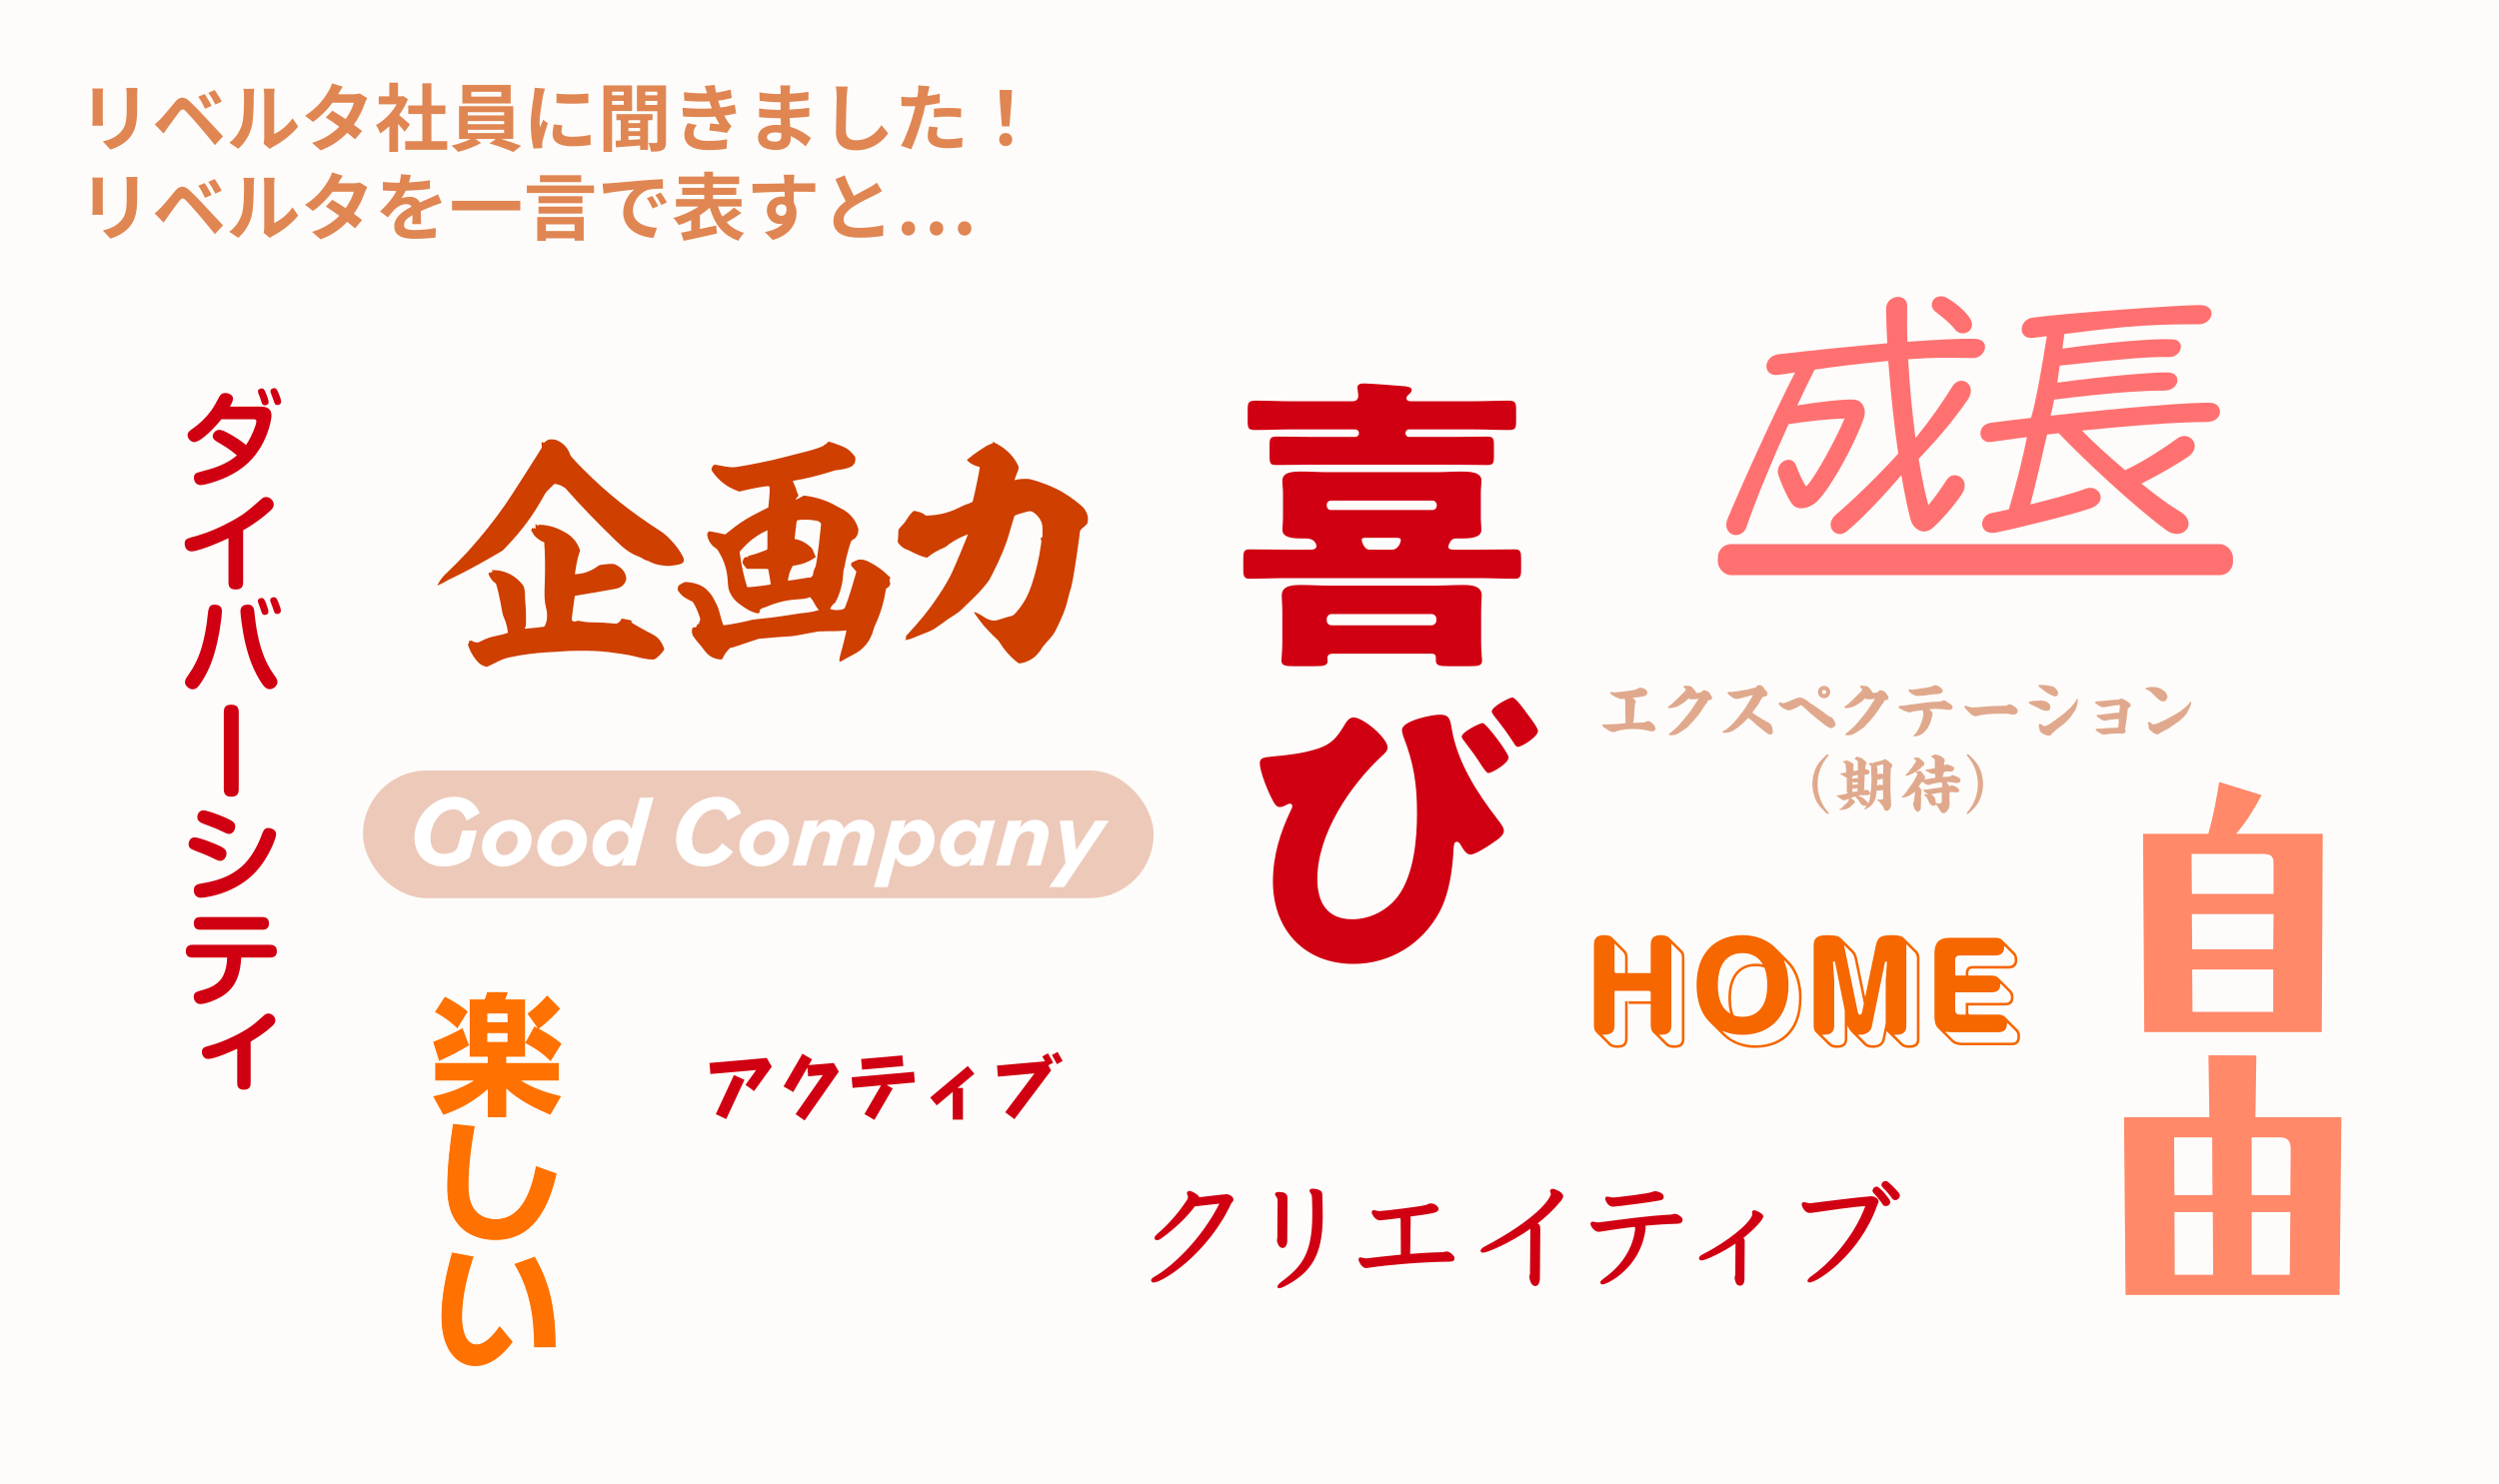 <?xml version="1.0" encoding="UTF-8"?>
<svg id="a" data-name="数字で見る" xmlns="http://www.w3.org/2000/svg" viewBox="0 0 1212 720">
  <defs>
    <style>
      .c, .d, .e, .f, .g, .h, .i, .j {
        stroke-width: 0px;
      }

      .c, .k {
        fill: #d00012;
      }

      .d {
        fill: #e0a98d;
      }

      .l {
        fill: #ff7100;
        stroke-width: .45px;
      }

      .l, .m, .n {
        stroke: #fff;
      }

      .l, .m, .n, .k {
        stroke-miterlimit: 10;
      }

      .e {
        fill: #edc9b9;
      }

      .f {
        fill: #fdfcfa;
      }

      .m {
        fill: #f66700;
        stroke-width: .85px;
      }

      .g {
        fill: #ce3f00;
      }

      .h {
        fill: #e08653;
      }

      .n {
        fill: #ff8969;
        stroke-width: .76px;
      }

      .k {
        stroke: #d00012;
        stroke-width: .85px;
      }

      .i {
        fill: #fff;
      }

      .j {
        fill: #ff7171;
      }
    </style>
  </defs>
  <rect class="f" width="1212" height="720"/>
  <g>
    <path class="h" d="M49.85,45.69v12.17c0,.9.04,2.3.11,3.13h-5.22c.04-.68.18-2.09.18-3.17v-12.13c0-.68-.04-1.94-.14-2.77h5.18c-.07.83-.11,1.62-.11,2.77ZM66.52,46.23v7.13c0,7.74-1.51,11.09-4.18,14.04-2.38,2.59-6.12,4.36-8.75,5.18l-3.74-3.96c3.56-.83,6.48-2.2,8.64-4.54,2.48-2.7,2.95-5.4,2.95-11.01v-6.84c0-1.44-.07-2.59-.22-3.6h5.44c-.07,1.01-.14,2.16-.14,3.6Z"/>
    <path class="h" d="M78,57.57c1.62-1.66,4.43-5.18,6.91-8.13,2.12-2.52,4.25-2.92,7.06-.29,2.41,2.27,5.18,5.15,7.34,7.49,2.41,2.56,6.08,6.55,8.86,9.5l-3.96,4.25c-2.41-2.99-5.47-6.7-7.59-9.18-2.09-2.48-5.29-5.98-6.59-7.31-1.15-1.15-1.91-1.08-2.95.22-1.4,1.8-3.96,5.36-5.4,7.31-.83,1.15-1.69,2.41-2.34,3.35l-4.32-4.46c1.08-.86,1.87-1.66,2.99-2.74ZM102.66,51.38l-3.24,1.4c-1.04-2.27-1.94-4.03-3.28-5.87l3.13-1.3c1.01,1.48,2.59,4.1,3.38,5.76ZM107.59,49.25l-3.13,1.51c-1.15-2.27-2.12-3.92-3.46-5.72l3.09-1.4c1.04,1.44,2.66,4,3.49,5.62Z"/>
    <path class="h" d="M117.31,60.63c1.01-3.1,1.04-9.9,1.04-14.25,0-1.44-.11-2.41-.32-3.31h5.29c-.04.18-.25,1.76-.25,3.28,0,4.25-.11,11.84-1.08,15.48-1.08,4.07-3.35,7.59-6.41,10.33l-4.39-2.92c3.17-2.23,5.11-5.54,6.12-8.6ZM128.15,67.11v-20.99c0-1.62-.25-2.99-.29-3.09h5.36c-.04.11-.25,1.51-.25,3.13v18.83c2.92-1.26,6.48-4.1,8.89-7.6l2.77,3.96c-2.99,3.89-8.17,7.78-12.2,9.83-.79.43-1.22.79-1.55,1.08l-3.02-2.48c.14-.68.29-1.69.29-2.66Z"/>
    <path class="h" d="M164.01,45.72h7.31c1.12,0,2.34-.14,3.13-.4l3.67,2.27c-.4.68-.86,1.66-1.19,2.56-.97,2.92-2.77,6.77-5.33,10.37,1.55,1.12,2.95,2.16,4,3.02l-3.42,4.07c-.97-.9-2.3-2.02-3.78-3.2-3.17,3.35-7.27,6.41-12.89,8.53l-4.18-3.64c6.23-1.91,10.22-4.82,13.21-7.81-2.34-1.73-4.72-3.35-6.55-4.5l3.2-3.28c1.91,1.08,4.17,2.56,6.44,4.07,1.87-2.59,3.42-5.72,3.96-7.96h-10.29c-2.52,3.35-5.87,6.8-9.5,9.32l-3.89-2.99c6.3-3.92,9.65-8.85,11.45-11.99.58-.86,1.33-2.52,1.66-3.74l5.22,1.62c-.9,1.26-1.8,2.88-2.23,3.67Z"/>
    <path class="h" d="M196.26,63.9c-.76-1.01-1.98-2.45-3.2-3.78v13.57h-4.25v-12.42c-1.44,1.33-2.95,2.52-4.46,3.46-.36-1.15-1.37-3.24-2.02-4.07,3.92-2.12,7.7-5.9,10.04-10.04h-8.68v-3.89h5.11v-6.62h4.25v6.62h1.62l.76-.18,2.41,1.55c-1.08,2.74-2.52,5.33-4.25,7.7,1.73,1.4,4.5,3.89,5.25,4.61l-2.59,3.49ZM216.89,68.47v4.18h-20.37v-4.18h8.32v-13.17h-6.84v-4.14h6.84v-10.76h4.39v10.76h6.8v4.14h-6.8v13.17h7.67Z"/>
    <path class="h" d="M243.1,67.43c3.38,1.01,7.16,2.3,9.65,3.31l-3.78,3.02c-2.77-1.29-7.74-3.06-11.55-4.17l3.02-2.16h-9.83l2.77,1.94c-2.92,1.69-7.52,3.42-11.16,4.32-.79-.9-2.27-2.23-3.24-3.06,3.13-.68,6.84-1.98,9.29-3.2h-5.65v-15.91h26.31v15.91h-5.83ZM247.67,50.19h-23.43v-9h23.43v9ZM226.86,55.98h17.64v-1.55h-17.64v1.55ZM226.86,60.23h17.64v-1.51h-17.64v1.51ZM226.86,64.55h17.64v-1.58h-17.64v1.58ZM243.1,44.54h-14.54v2.34h14.54v-2.34Z"/>
    <path class="h" d="M263.44,46.19c-.47,2.41-1.73,9.61-1.73,13.21,0,.68.04,1.62.14,2.34.54-1.22,1.12-2.48,1.62-3.67l2.23,1.76c-1.01,2.99-2.2,6.91-2.59,8.82-.11.54-.18,1.33-.18,1.69,0,.4.04.97.07,1.48l-4.18.29c-.72-2.48-1.4-6.88-1.4-11.77,0-5.4,1.12-11.48,1.51-14.25.11-1.01.32-2.38.36-3.53l5.04.43c-.29.76-.76,2.56-.9,3.2ZM272.33,63.79c0,1.58,1.37,2.56,5.04,2.56,3.2,0,5.87-.29,9.03-.94l.07,4.86c-2.34.43-5.22.68-9.29.68-6.19,0-9.18-2.2-9.18-5.9,0-1.4.22-2.84.61-4.68l4.14.4c-.29,1.19-.43,2.05-.43,3.02ZM285.36,45.36v4.64c-4.43.4-10.94.43-15.48,0v-4.61c4.43.61,11.59.43,15.48-.04Z"/>
    <path class="h" d="M296.85,53.86v19.83h-4.17v-32.25h13.86v12.42h-9.68ZM296.85,44.46v1.76h5.65v-1.76h-5.65ZM302.5,50.83v-1.87h-5.65v1.87h5.65ZM314.3,58.29v14.4h-3.85v-2.12c-4.28.32-8.5.61-11.7.9l-.18-3.2,2.48-.14v-9.83h-2.12v-2.95h17.53v2.95h-2.16ZM310.45,58.29h-5.65v1.44h5.65v-1.44ZM310.45,62.1h-5.65v1.55h5.65v-1.55ZM304.8,67.9c1.8-.11,3.71-.22,5.65-.36v-1.55h-5.65v1.91ZM323.02,68.72c0,2.12-.36,3.35-1.62,4.03-1.3.72-3.06.83-5.69.83-.14-1.19-.68-3.13-1.26-4.25,1.51.07,3.13.07,3.67.04.5,0,.68-.18.68-.72v-14.72h-9.9v-12.49h14.11v27.28ZM312.97,44.46v1.76h5.83v-1.76h-5.83ZM318.8,50.91v-1.94h-5.83v1.94h5.83Z"/>
    <path class="h" d="M345.23,52.56c-.18-.43-.32-.86-.47-1.26-.29-.83-.5-1.51-.72-2.12-3.38.18-7.6.11-12.13-.32l-.25-4.14c4.28.5,7.96.65,11.27.54-.36-1.15-.72-2.3-1.15-3.56l4.82-.54c.18,1.3.4,2.56.65,3.78,2.48-.32,4.79-.83,7.09-1.55l.58,4.14c-1.98.54-4.25,1.01-6.62,1.33.18.58.36,1.15.54,1.69.18.5.4,1.04.61,1.62,2.95-.36,5.11-.97,6.88-1.44l.72,4.25c-1.66.43-3.6.83-5.76,1.12.61,1.15,1.22,2.27,1.87,3.2.47.68.97,1.22,1.62,1.84l-2.2,3.31c-2.02-.4-5.9-.86-8.53-1.15l.36-3.42c1.51.14,3.46.32,4.54.43-.76-1.26-1.44-2.52-2.02-3.74-4.43.29-10.22.29-15.66-.04l-.25-4.25c5.36.5,10.22.54,14.22.29ZM336.34,64.62c0,2.66,2.52,3.74,7.27,3.74,3.42,0,6.48-.29,9.04-.79l-.25,4.57c-2.52.43-5.79.68-8.75.68-7.2,0-11.66-2.12-11.73-7.27-.07-2.3.72-4.07,1.55-5.8l4.46.86c-.86,1.19-1.58,2.45-1.58,4Z"/>
    <path class="h" d="M383.03,44c-.04.36-.04.9-.04,1.48,2.95-.14,5.94-.43,9.11-.97l-.04,4.14c-2.38.29-5.65.61-9.14.79v3.71c3.64-.18,6.7-.47,9.61-.86l-.04,4.25c-3.24.36-6.05.61-9.5.72.07,1.37.14,2.84.25,4.28,4.54,1.3,7.99,3.71,10.08,5.44l-2.59,4.03c-1.94-1.8-4.39-3.71-7.27-5,.04.5.04.94.04,1.33,0,3.06-2.34,5.43-7.09,5.43-5.76,0-8.78-2.2-8.78-6.01s3.35-6.19,8.89-6.19c.76,0,1.51.04,2.23.11-.07-1.12-.11-2.27-.14-3.35h-1.87c-2.09,0-6.19-.18-8.57-.47l-.04-4.25c2.34.43,6.77.68,8.67.68h1.73c0-1.19,0-2.48.04-3.71h-1.33c-2.27,0-6.44-.32-8.82-.65l-.11-4.1c2.59.43,6.7.79,8.89.79h1.4v-1.69c0-.68-.07-1.8-.22-2.48h4.86c-.11.72-.18,1.62-.22,2.56ZM375.76,68.69c1.91,0,3.17-.54,3.17-2.63,0-.4,0-.9-.04-1.55-.97-.14-1.94-.25-2.95-.25-2.56,0-3.96,1.01-3.96,2.23,0,1.37,1.3,2.2,3.78,2.2Z"/>
    <path class="h" d="M410.64,46.8c-.14,3.89-.43,11.95-.43,16.41,0,3.63,2.16,4.82,4.97,4.82,5.94,0,9.72-3.42,12.31-7.34l3.28,3.96c-2.3,3.46-7.42,8.28-15.62,8.28-5.9,0-9.72-2.59-9.72-8.75,0-4.82.36-14.29.36-17.39,0-1.69-.14-3.42-.47-4.86l5.8.07c-.22,1.51-.4,3.35-.47,4.79Z"/>
    <path class="h" d="M450.06,45.22c-.07.4-.18.86-.29,1.37,2.02-.29,4.03-.68,6.01-1.15v4.5c-2.16.5-4.61.9-7.02,1.19-.32,1.55-.68,3.13-1.08,4.61-1.3,5.04-3.71,12.38-5.72,16.67l-5-1.69c2.16-3.6,4.9-11.16,6.23-16.2.25-.97.54-1.98.76-3.02-.83.04-1.62.07-2.38.07-1.73,0-3.09-.07-4.35-.14l-.11-4.5c1.84.22,3.06.29,4.54.29,1.04,0,2.12-.04,3.24-.11.14-.79.25-1.48.32-2.05.14-1.33.22-2.81.11-3.64l5.51.43c-.29.97-.61,2.59-.76,3.38ZM454.38,64.77c0,1.58,1.08,2.77,4.93,2.77,2.41,0,4.9-.29,7.49-.76l-.18,4.61c-2.02.25-4.46.5-7.34.5-6.05,0-9.32-2.09-9.32-5.72,0-1.66.36-3.38.65-4.82l4.28.43c-.29,1.01-.5,2.2-.5,2.99ZM459.85,52.35c2.05,0,4.21.11,6.33.32l-.11,4.32c-1.8-.22-4-.43-6.19-.43-2.45,0-4.68.11-6.95.36v-4.21c2.02-.18,4.61-.36,6.91-.36Z"/>
    <path class="h" d="M484.59,67.72c0-1.91,1.37-3.2,3.17-3.2s3.17,1.3,3.17,3.2-1.37,3.17-3.17,3.17-3.17-1.3-3.17-3.17ZM484.95,49l-.18-5.36h5.98l-.18,5.36-.97,12.31h-3.67l-.97-12.31Z"/>
    <path class="h" d="M49.85,88.89v12.17c0,.9.04,2.3.11,3.13h-5.22c.04-.68.18-2.09.18-3.17v-12.13c0-.68-.04-1.94-.14-2.77h5.18c-.07.83-.11,1.62-.11,2.77ZM66.52,89.43v7.13c0,7.74-1.51,11.09-4.18,14.04-2.38,2.59-6.12,4.36-8.75,5.18l-3.74-3.96c3.56-.83,6.48-2.2,8.64-4.54,2.48-2.7,2.95-5.4,2.95-11.01v-6.84c0-1.44-.07-2.59-.22-3.6h5.44c-.07,1.01-.14,2.16-.14,3.6Z"/>
    <path class="h" d="M78,100.77c1.62-1.66,4.43-5.18,6.91-8.13,2.12-2.52,4.25-2.92,7.06-.29,2.41,2.27,5.18,5.15,7.34,7.49,2.41,2.56,6.08,6.55,8.86,9.5l-3.96,4.25c-2.41-2.99-5.47-6.7-7.59-9.18-2.09-2.48-5.29-5.98-6.59-7.31-1.15-1.15-1.91-1.08-2.95.22-1.4,1.8-3.96,5.36-5.4,7.31-.83,1.15-1.69,2.41-2.34,3.35l-4.32-4.46c1.08-.86,1.87-1.66,2.99-2.74ZM102.66,94.58l-3.24,1.4c-1.04-2.27-1.94-4.03-3.28-5.87l3.13-1.3c1.01,1.48,2.59,4.1,3.38,5.76ZM107.59,92.45l-3.13,1.51c-1.15-2.27-2.12-3.92-3.46-5.72l3.09-1.4c1.04,1.44,2.66,4,3.49,5.62Z"/>
    <path class="h" d="M117.31,103.83c1.01-3.1,1.04-9.9,1.04-14.25,0-1.44-.11-2.41-.32-3.31h5.29c-.04.18-.25,1.76-.25,3.28,0,4.25-.11,11.84-1.08,15.48-1.08,4.07-3.35,7.6-6.41,10.33l-4.39-2.92c3.17-2.23,5.11-5.54,6.12-8.6ZM128.15,110.3v-20.99c0-1.62-.25-2.99-.29-3.09h5.36c-.04.11-.25,1.51-.25,3.13v18.83c2.92-1.26,6.48-4.1,8.89-7.6l2.77,3.96c-2.99,3.89-8.17,7.78-12.2,9.83-.79.43-1.22.79-1.55,1.08l-3.02-2.48c.14-.68.29-1.69.29-2.66Z"/>
    <path class="h" d="M164.01,88.92h7.31c1.12,0,2.34-.14,3.13-.4l3.67,2.27c-.4.68-.86,1.66-1.19,2.56-.97,2.92-2.77,6.77-5.33,10.37,1.55,1.12,2.95,2.16,4,3.02l-3.42,4.07c-.97-.9-2.3-2.02-3.78-3.2-3.17,3.35-7.27,6.41-12.89,8.53l-4.18-3.64c6.23-1.91,10.22-4.82,13.21-7.81-2.34-1.73-4.72-3.35-6.55-4.5l3.2-3.28c1.91,1.08,4.17,2.56,6.44,4.07,1.87-2.59,3.42-5.72,3.96-7.96h-10.29c-2.52,3.35-5.87,6.8-9.5,9.32l-3.89-2.99c6.3-3.92,9.65-8.85,11.45-11.99.58-.86,1.33-2.52,1.66-3.74l5.22,1.62c-.9,1.26-1.8,2.88-2.23,3.67Z"/>
    <path class="h" d="M198.35,88.49c3.42-.18,7.02-.5,10.19-1.04l-.04,4.17c-3.42.5-7.85.79-11.74.9-.61,1.33-1.33,2.63-2.05,3.67.94-.43,2.88-.72,4.07-.72,2.2,0,4,.94,4.79,2.77,1.87-.86,3.38-1.48,4.86-2.12,1.4-.61,2.66-1.19,4-1.87l1.8,4.18c-1.15.32-3.06,1.04-4.28,1.51-1.62.65-3.67,1.44-5.87,2.45.04,2.02.11,4.68.14,6.34h-4.32c.11-1.08.14-2.81.18-4.39-2.7,1.55-4.14,2.95-4.14,4.75,0,1.98,1.69,2.52,5.22,2.52,3.06,0,7.06-.4,10.22-1.01l-.14,4.64c-2.38.32-6.8.61-10.19.61-5.65,0-9.83-1.37-9.83-6.01s4.32-7.49,8.42-9.61c-.54-.9-1.51-1.22-2.52-1.22-2.02,0-4.25,1.15-5.62,2.48-1.08,1.08-2.12,2.38-3.35,3.96l-3.85-2.88c3.78-3.49,6.33-6.7,7.96-9.93h-.47c-1.48,0-4.1-.07-6.08-.22v-4.21c1.83.29,4.5.43,6.33.43h1.73c.4-1.44.65-2.84.72-4.14l4.75.4c-.18.9-.43,2.09-.9,3.6Z"/>
    <path class="h" d="M252.35,97.42v4.64h-33.12v-4.64h33.12Z"/>
    <path class="h" d="M288.1,89.97v3.64h-32.58v-3.64h32.58ZM260.56,105.27h22.53v11.48h-4.43v-1.15h-13.89v1.26h-4.21v-11.59ZM282.48,98.57h-21.31v-3.38h21.31v3.38ZM261.17,100.23h21.31v3.38h-21.31v-3.38ZM281.87,88.35h-20.01v-3.35h20.01v3.35ZM264.77,108.83v3.24h13.89v-3.24h-13.89Z"/>
    <path class="h" d="M295.77,88.89c3.02-.25,8.96-.79,15.55-1.33,3.71-.32,7.63-.54,10.19-.65l.04,4.61c-1.94.04-5.04.04-6.95.5-4.36,1.15-7.63,5.79-7.63,10.08,0,5.94,5.54,8.06,11.66,8.39l-1.69,4.93c-7.56-.5-14.69-4.54-14.69-12.35,0-5.18,2.92-9.29,5.36-11.12-3.38.36-10.73,1.15-14.9,2.05l-.47-4.93c1.44-.04,2.84-.11,3.53-.18ZM319.27,99.94l-2.74,1.22c-.9-1.98-1.66-3.38-2.81-5l2.66-1.12c.9,1.3,2.2,3.49,2.88,4.9ZM323.45,98.17l-2.7,1.3c-.97-1.94-1.8-3.28-2.95-4.86l2.63-1.22c.9,1.26,2.27,3.38,3.02,4.79Z"/>
    <path class="h" d="M359.56,103.36c-2.27,1.62-4.93,3.28-7.16,4.46,2.12,2.38,4.93,4.14,8.5,5.15-.94.9-2.16,2.63-2.77,3.82-7.6-2.59-11.55-8.06-13.93-16.05-1.37,1.3-2.99,2.52-4.72,3.64v6.7c2.56-.54,5.26-1.12,7.85-1.69l.4,3.89c-5.65,1.33-11.7,2.59-16.16,3.56l-1.26-3.96c1.4-.25,3.1-.58,4.9-.94v-5.15c-1.98.97-4,1.76-5.97,2.38-.61-.97-1.84-2.59-2.74-3.46,4.28-1.12,8.89-3.17,12.27-5.51h-10.94v-3.64h13.71v-2.02h-10.69v-3.42h10.69v-1.83h-12.38v-3.64h12.38v-2.38h4.28v2.38h12.67v3.64h-12.67v1.83h11.27v3.42h-11.27v2.02h13.82v3.64h-11.45c.58,1.76,1.26,3.35,2.16,4.82,2.02-1.33,4.18-2.95,5.65-4.32l3.56,2.66Z"/>
    <path class="h" d="M385.01,87.84c0,.29,0,.68-.04,1.12,3.64,0,8.57-.07,10.44-.04l-.04,4.25c-2.16-.11-5.51-.18-10.4-.18,0,1.84.04,3.82.04,5.4.86,1.37,1.3,3.06,1.3,4.93,0,4.68-2.74,10.65-11.52,13.1l-3.85-3.82c3.64-.76,6.8-1.94,8.78-4.1-.5.11-1.04.18-1.62.18-2.77,0-6.19-2.23-6.19-6.62,0-4.07,3.28-6.73,7.2-6.73.5,0,.97.04,1.44.11,0-.79,0-1.62-.04-2.41-5.44.07-11.05.29-15.48.54l-.11-4.36c4.1,0,10.65-.14,15.55-.22-.04-.47-.04-.83-.07-1.12-.11-1.48-.25-2.7-.36-3.13h5.22c-.07.58-.22,2.52-.25,3.1ZM379,104.69c1.51,0,2.84-1.15,2.34-4.32-.5-.83-1.37-1.26-2.34-1.26-1.4,0-2.77.97-2.77,2.88,0,1.66,1.33,2.7,2.77,2.7Z"/>
    <path class="h" d="M414.13,95.04c2.95-1.73,6.08-3.28,7.78-4.25,1.37-.79,2.41-1.4,3.35-2.2l2.48,4.18c-1.08.65-2.23,1.26-3.56,1.94-2.23,1.12-6.77,3.2-10.04,5.33-2.99,1.98-5,4.03-5,6.55s2.48,3.96,7.49,3.96c3.71,0,8.57-.54,11.77-1.33l-.07,5.18c-3.06.54-6.88.9-11.55.9-7.16,0-12.6-1.98-12.6-8.17,0-3.96,2.52-6.95,5.98-9.5-1.66-3.06-3.38-6.91-5-10.73l4.5-1.84c1.37,3.74,3.06,7.2,4.5,9.97Z"/>
    <path class="h" d="M437.25,110.81c0-1.94,1.4-3.46,3.31-3.46s3.28,1.51,3.28,3.46-1.4,3.46-3.28,3.46-3.31-1.51-3.31-3.46ZM450.89,110.81c0-1.94,1.4-3.46,3.28-3.46s3.31,1.51,3.31,3.46-1.4,3.46-3.31,3.46-3.28-1.51-3.28-3.46ZM464.53,110.81c0-1.94,1.4-3.46,3.28-3.46s3.31,1.51,3.31,3.46-1.44,3.46-3.31,3.46-3.28-1.51-3.28-3.46Z"/>
  </g>
  <g>
    <rect class="e" x="176.05" y="373.78" width="383.43" height="61.93" rx="30.96" ry="30.96"/>
    <g>
      <path class="i" d="M201.01,406.34c0-10.31,8.92-19.83,19.33-19.83,6.03,0,10.36,3.14,12.31,8.02l-6.33,3.54c-1.49-3.74-3.29-5.43-6.43-5.43-6.58,0-11.11,7.27-11.11,14.05,0,4.83,2.34,7.57,6.53,7.57,1.44,0,3.14-.35,4.23-.85,1.64-.75,2.34-1.89,2.79-3.74l1.84-6.73h7.12l-3.44,12.9c-3.09,2.94-8.17,4.53-12.7,4.53-9.07,0-14.15-6.33-14.15-14.05Z"/>
      <path class="i" d="M233.74,410.72c0-7.77,7.17-13.05,14-13.05,5.63,0,10.11,4.28,10.11,9.67,0,7.77-7.17,13.05-14,13.05-5.63,0-10.11-4.28-10.11-9.67ZM251.08,407.63c0-2.59-1.64-4.43-4.14-4.43-3.19,0-6.43,3.19-6.43,7.22,0,2.59,1.64,4.43,4.14,4.43,3.19,0,6.43-3.19,6.43-7.22Z"/>
      <path class="i" d="M260.55,410.72c0-7.77,7.17-13.05,14-13.05,5.63,0,10.11,4.28,10.11,9.67,0,7.77-7.17,13.05-14,13.05-5.63,0-10.11-4.28-10.11-9.67ZM277.89,407.63c0-2.59-1.64-4.43-4.14-4.43-3.19,0-6.43,3.19-6.43,7.22,0,2.59,1.64,4.43,4.14,4.43,3.19,0,6.43-3.19,6.43-7.22Z"/>
      <path class="i" d="M287.35,410.97c0-7.97,6.58-13.3,12.31-13.3,3.39,0,5.58,1.89,6.58,4.53l4.08-15.19h2.24c2.34,0,3.39-.1,4.48-.4l-8.92,33.28h-6.63l1.05-3.94c-1.69,2.84-4.53,4.43-7.32,4.43-4.53,0-7.87-4.04-7.87-9.42ZM304.79,407.28c0-2.74-2.04-4.08-4.14-4.08-3.59,0-6.53,3.29-6.53,7.12,0,2.79,1.69,4.53,3.89,4.53,3.39,0,6.78-3.74,6.78-7.57Z"/>
      <path class="i" d="M327.91,407.13c0-10.66,9.27-20.62,19.93-20.62,6.08,0,9.91,3.09,11.56,8.02l-6.48,3.54c-1.2-3.79-2.94-5.43-5.98-5.43-6.43,0-11.26,7.57-11.26,14.65,0,4.48,2.04,6.97,6.03,6.97,3.19,0,6.48-1.74,8.47-5.28l5.28,4.18c-3.04,4.78-8.67,7.22-14.15,7.22-8.87,0-13.4-5.93-13.4-13.25Z"/>
      <path class="i" d="M358.6,410.72c0-7.77,7.17-13.05,14-13.05,5.63,0,10.11,4.28,10.11,9.67,0,7.77-7.17,13.05-14,13.05-5.63,0-10.11-4.28-10.11-9.67ZM375.94,407.63c0-2.59-1.64-4.43-4.14-4.43-3.19,0-6.43,3.19-6.43,7.22,0,2.59,1.64,4.43,4.14,4.43,3.19,0,6.43-3.19,6.43-7.22Z"/>
      <path class="i" d="M390.19,398.17h2.24c1.99,0,3.19-.05,4.48-.4l-1.05,3.89c1.99-2.54,4.33-3.99,7.17-3.99,3.34,0,5.48,1.74,6.23,4.28,2.09-2.74,4.83-4.28,8.02-4.28,4.33,0,6.92,2.54,6.92,6.33,0,1-.2,2.04-.45,3.04l-3.44,12.85h-6.68l3.29-12.21c.2-.7.3-1.39.3-1.99,0-1.59-.95-2.34-2.74-2.34-2.79,0-4.93,2.04-5.88,5.63l-2.94,10.91h-6.68l3.29-12.26c.2-.75.3-1.39.3-1.94,0-1.59-.9-2.34-2.64-2.34-2.84,0-5.08,2.04-6.03,5.63l-2.94,10.91h-6.63l5.83-21.72Z"/>
      <path class="i" d="M432.54,398.17h2.19c2.34,0,3.39-.05,4.53-.4l-1.15,4.33c1.64-2.84,4.48-4.43,7.27-4.43,4.53,0,7.87,4.04,7.87,9.42,0,8.02-6.58,13.3-12.31,13.3-3.39,0-5.53-1.89-6.53-4.53l-3.89,14.5h-6.63l8.62-32.18ZM446.49,407.73c0-2.79-1.64-4.53-3.89-4.53-3.39,0-6.78,3.79-6.78,7.57,0,2.74,2.04,4.08,4.19,4.08,3.54,0,6.48-3.29,6.48-7.12Z"/>
      <path class="i" d="M455.96,410.97c0-7.97,6.58-13.3,12.31-13.3,3.39,0,5.58,1.89,6.58,4.53l1.1-4.04h2.19c2.39,0,3.44-.05,4.53-.4l-5.93,22.12h-6.63l1.05-3.94c-1.69,2.84-4.53,4.43-7.32,4.43-4.53,0-7.87-4.04-7.87-9.42ZM473.4,407.28c0-2.74-2.04-4.08-4.14-4.08-3.59,0-6.53,3.29-6.53,7.12,0,2.79,1.69,4.53,3.89,4.53,3.39,0,6.78-3.74,6.78-7.57Z"/>
      <path class="i" d="M488.94,398.17h2.24c1.99,0,3.19-.05,4.48-.4l-1.05,3.89c1.94-2.49,4.33-3.99,7.37-3.99,4.14,0,6.63,2.54,6.63,6.38,0,.85-.15,1.84-.45,2.99l-3.44,12.85h-6.68l3.29-12.26c.2-.75.3-1.29.3-1.79,0-1.74-.95-2.49-2.74-2.49-2.94,0-5.28,2.04-6.23,5.63l-2.94,10.91h-6.63l5.83-21.72Z"/>
      <path class="i" d="M516.8,418.64l-2.79-20.48h6.33l1.59,14.25,9.22-14.25h6.58l-21.62,32.18h-7.27l7.97-11.71Z"/>
    </g>
    <g>
      <path class="g" d="M267.15,213.13c.73,0,1.09.12,1.82.12.49,0,2.07.73,3.16,1.46,2.07,1.34,3.65,3.52,4.37,5.83.24.73,1.82,2.55,6.56,7.29,11.3,11.42,23.33,20.9,36.82,29.53,2.07,1.34,3.52,2.55,5.35,4.5,2.19,2.31,4.13,4.74,5.71,7.66.61,1.21.73,1.46.73,2.07,0,1.34-.73,1.94-3.16,2.43-1.94.36-4.01.61-5.47.49-1.7-.12-4.37-.61-5.47-.97-.85-.24-2.67-1.09-3.04-1.34-.12-.12-.49-.24-.73-.24-.61-.12-1.7-.61-2.07-.97-.12-.12-.97-.61-1.7-.85-4.13-1.58-6.93-3.52-11.3-7.78-9.36-9.11-17.5-17.5-23.21-24.06-1.22-1.46-1.58-1.7-2.43-2.19-.97-.61-2.67-1.22-3.65-1.34h-.61l-2.07,2.07c-2.07,2.07-2.19,2.19-3.16,4.01-4.98,8.99-10.33,16.28-17.5,23.82l-2.19,2.31-2.19,1.34c-7.9,4.62-15.68,8.87-21.51,11.67-1.34.61-3.04,1.46-3.65,1.82-1.09.73-3.65,1.94-4.25,2.19-.24.12-.24,0,.24-.85,1.09-2.07,2.43-3.77,4.5-5.59,1.22-1.09,6.32-6.2,9.6-9.72,6.81-7.53,13.12-15.43,18.59-23.33,2.19-3.04,17.5-27.1,17.5-27.34-.12-1.09-.12-2.31,0-2.55l.12-.36.24.24c.36.36.85.36,1.09,0,.36-.36.85-.73,1.58-1.09.49-.24.85-.24,1.34-.24ZM259.74,254.08l.49.49c.49.49.61.61.85.24.12-.24.36-.24.85-.24,1.82,0,4.62.49,6.81,1.22,1.82.61,5.1,2.19,6.68,3.28,2.67,1.82,4.74,4.5,5.71,7.41l.24.61-.49,1.34c-.85,2.79-1.46,5.83-1.82,8.51-.12.73-.24,1.46-.24,1.58s2.07-.12,3.4-.36c2.79-.49,5.95-2.07,7.9-3.65.61-.49,1.7-.61,4.38-.85,2.92-.24,3.28-.12,4.25.36,2.67,1.34,4.38,3.28,4.86,5.71.24,1.09.12,1.58-.36,2.67-.85,1.7-2.43,2.79-4.86,3.28-.73.12-5.35.97-10.33,1.82s-9.11,1.46-9.24,1.58c-.12.12-.36,2.67-.85,5.83q-.85,5.59-.61,5.96c.49.73,1.46.85,2.55.36.24-.12.61-.12,1.82.12,2.19.49,4.5.61,7.29.61s5.59.24,8.14.49l1.82.12.49-.24c.73-.36,1.58-1.21,1.82-1.82l.24-.49,1.58.36c.85.12,2.07.36,2.43.49l.73.12v.49c0,.49,0,.61.85,1.09,2.07,1.21,3.77,2.19,6.68,3.77,3.16,1.58,4.01,2.07,5.23,3.16,1.22,1.21,2.31,3.04,2.92,4.74l.24.61-.36.73c-1.09,1.7-3.52,3.89-4.38,4.25s-4.74-.12-7.41-.85c-.85-.24-1.94-.49-2.43-.61-2.19-.61-8.63-1.58-12.76-2.07-4.74-.49-7.66-.61-13.25-.61-4.98,0-6.68.12-11.54.49-1.09.12-3.16.12-4.38.24-5.95.36-11.91,1.09-17.74,2.31-3.4.73-4.13.97-8.87,3.4l-2.79,1.34-.73-.12c-1.21-.24-2.55-.97-3.65-2.07-1.58-1.58-3.65-4.74-4.5-7.17q-.73-1.82-.36-1.82c.36,0,.36-.12.36-.73v-.61h.49c.36,0,.49-.12.49-.24s.24,0,.61.24c.85.49,1.58.73,2.43.73.61,0,1.09-.24,2.55-.97,2.31-1.09,3.65-1.58,5.95-2.07,2.07-.49,4.13-.85,5.47-1.34l.97-.36-.12-.61c-.12-1.7-.85-4.5-1.82-6.68-.49-1.09-.61-1.46-.97-3.52-1.09-6.2-2.55-12.64-3.04-13.12-.12-.12-.73-.49-1.09-.85-.85-.85-1.82-2.19-2.19-3.28l-.24-.73.24-.24c.24-.24.36-.24.49-.12q.24.24.24,0c0-.24.12-.24.61-.24h.49l-.49-.97h.73c3.65,0,7.05,1.09,9.96,3.04,1.82,1.22,4.25,3.65,4.74,4.74.49,1.09.73,2.67.73,4.86,0,1.21.12,3.04.24,4.25.12,1.58.24,3.16.24,6.32,0,3.89-.12,4.13-.36,4.5-.36.49-.36.73,0,.73.49,0,8.51-.85,8.99-.97.36-.12.85-.97,1.22-2.31.24-.85.36-1.34.36-3.04,0-1.82-.12-2.31-.49-3.77-.85-3.65-.85-5.83-.61-12.76.24-5.47.12-15.07-.24-18.23v-.85l-.97-.37c-1.58-.73-3.16-2.07-4.13-3.28-.24-.37-.61-.97-.85-1.46l-.49-.85.24-.24c.12-.12.24-.49.24-.61v-.24l.36.24.24.24.49-.49.61.61v-2.55Z"/>
      <path class="g" d="M401.97,214.22c.24,0,3.89,1.21,5.95,2.07,2.19.85,3.52,1.7,4.74,2.92.85.85,1.94,2.07,2.07,2.55.24.49.12,1.94-.12,2.55-.24.73-1.09,1.7-1.82,2.07-1.46.73-3.65,1.34-6.2,1.58-1.34.12-1.82.24-3.65.85-5.35,1.7-11.67,3.28-16.65,4.13-.85.12-1.58.37-1.7.37s0,.24.24.85c.49,1.09,1.34,3.04,1.46,3.77.12.61.36,1.09.49,1.34.61.73.49,1.7-.12,1.94-.36.12-.73.73-.73.97s.97-.12,1.58-.49c.36-.24.97-.61,1.09-.61.24,0,.61-.24.73-.37.24-.24.36-.36,1.09-.24,1.22.12,3.89.61,5.23.97,3.28.85,6.81,2.19,9.48,3.77.73.36,1.94.97,2.55,1.34,3.28,1.58,5.71,3.89,7.29,6.81.73,1.34,1.34,3.04,1.34,3.65,0,.73-.24,1.94-.61,2.67-.24.61-1.22,1.82-1.46,1.82-.36,0-1.21.73-1.46,1.09-.61,1.34-2.55,8.38-2.92,10.82-.12.85-.36,2.07-.61,2.67-.24.97-.24,1.34-.36,2.92-.12,2.92-.73,5.47-1.7,8.51-.73,2.19-1.94,4.86-2.43,5.1-.61.36-1.46,1.34-1.82,2.07l-.36.73.36.12c1.34.49,3.52.61,5.1.24,1.46-.37,1.58-.49,2.07-1.82,1.46-3.77,3.4-10.09,4.62-14.46l.61-2.19-.85-.97c-.49-.49-1.21-1.34-1.46-1.7q-.49-.61-.24-.85c.24-.12.24-.24.12-.36s-.12-.24,0-.36c.12-.12.85-.49,1.7-.85l1.7-.73h1.34c1.22,0,1.7.12,4.25,1.34,3.28,1.7,6.08,3.65,8.63,6.2l1.34,1.22-.24.36c-.24.49-.24,1.58,0,1.94.49.73-.36,2.31-1.58,2.79q-.36.12-.49.97c-.61,3.89-1.34,6.93-2.43,10.21-.85,2.55-1.82,4.98-2.67,6.68-.24.49-.61,1.58-.85,2.31-1.46,5.47-4.62,9.48-9.72,12.03-.49.24-1.82.97-2.92,1.58-2.92,1.7-3.65,2.07-3.77,1.82-.24-.36-.12-1.58.49-3.77.97-3.16,2.92-11.18,2.79-11.3-.12-.12-1.34.12-3.04.24-1.58.12-4.74.12-6.81.12l-3.77.12-5.83,1.09c-5.71,1.09-6.56,1.21-8.87,1.34-4.25.24-7.53.49-12.27.97l-1.82.12-5.47,1.82c-2.92.97-6.08,2.07-6.93,2.31l-1.58.36-.85.85c-1.22,1.34-2.19,2.79-2.79,4.25q-.24.49-.85.49c-1.46,0-3.65-.61-5.1-1.58-1.09-.73-1.94-1.58-3.04-3.04-.97-1.34-1.94-2.55-3.77-4.62-.36-.49-1.34-1.82-1.58-2.19-.61-1.21-.73-2.31-.36-3.65.12-.36.24-.49.73-.49.36,0,.73,0,.97-.12.36-.24.49-.36.49-.73,0-.49.24-.73.73-.73.36,0,.36-.12.36-.49,0-.24.24-.73.36-1.09l.24-.61-.24-1.09c-.73-2.31-1.94-5.23-3.04-6.93-.36-.61-.61-.85-1.34-1.09-1.09-.49-2.79-1.46-3.89-2.31-.85-.73-1.94-2.07-2.31-2.67-.24-.49-.12-1.46.12-2.07.24-.49.36-.61,1.7-1.34l1.46-.73h1.09c2.55.24,4.74.73,6.68,1.7,1.58.73,2.55,1.58,3.77,2.92,1.22,1.21,1.94,2.31,3.28,4.98,1.21,2.31,1.58,3.28,2.31,6.2.61,2.43,1.46,4.98,1.58,5.1.24.24,7.17-.97,11.3-1.94,1.58-.37,2.67-.73,4.13-.85,5.1-.49,11.91-1.34,18.59-2.43,1.82-.24,3.65-.61,4.13-.61,1.34-.12,3.4-.37,4.74-.61,1.34-.24,3.28-.85,3.4-.85.12-.12-.36-.49-.73-.97-.73-1.09-1.09-1.7-1.82-3.04-.24-.49-.73-1.21-1.09-1.58l-.61-.73-.97.36c-1.46.49-2.67.61-4.98.73-3.52.24-5.83.61-8.63,1.34-1.82.49-4.5,1.34-5.71,1.94-.49.24-1.21.49-1.58.61-.85.12-1.94.73-2.31,1.09-.12.12-.24.36-.24.73s0,.61-.24.85l-.36.24-.97-.12c-1.94-.49-3.52-1.22-5.35-2.43-.61-.36-1.46-.97-1.94-1.34-3.04-1.94-4.98-4.38-6.08-7.53-.24-.85-.36-1.34-.49-3.4-.24-5.96-1.58-10.45-4.5-15.19-.73-1.21-.85-1.34-1.7-1.82-2.07-1.46-3.4-3.65-3.77-6.08-.12-.61.12-1.22.61-1.7l.36-.24,3.89.73,3.89.85.85-.73c1.22-.97,2.43-1.94,4.01-3.16,3.65-2.67,6.56-4.5,11.91-7.17l4.13-2.07v-.61c.24-1.58.49-4.74.61-6.81v-2.43l-.24-.24-.36-.24-1.46.12c-3.65.49-8.26,1.46-11.3,2.19l-1.21.36-1.09-.36c-2.31-.85-4.62-2.07-6.56-3.52-1.94-1.46-4.5-4.13-5.71-6.08-.36-.61-.36-.73-.24-1.22.12-.61.61-1.34,1.09-1.7l.36-.24,1.34.24c2.31.49,4.98.97,7.41,1.09,1.34.12,11.06-1.7,19.32-3.52,3.28-.73,9.6-2.43,12.03-3.04.97-.24,2.55-.61,3.4-.85,2.67-.61,4.86-1.34,7.05-2.07,1.94-.73,2.19-.85,2.67-1.34.49-.49.61-.61.61-.36s.12.12.24-.12c.12-.24.49-.49.73-.73s.49-.49.61-.49ZM372.2,261.86v-4.62l-1.7.85c-2.07.97-3.65,2.07-5.47,3.4-1.58,1.21-4.13,3.65-5.47,5.23l-.85.97.24,1.82c.73,5.23,1.82,10.21,3.28,14.83l.24.49h.97c2.19-.12,10.09-1.09,10.33-1.34.12-.12-1.09-7.29-1.22-7.41-.12-.12-2.31-.12-5.1-.12h-5.1l-.36-.24c-.36-.36-1.58-2.07-1.82-2.43q-.12-.37.12-1.22c.12-.49.36-1.09.49-1.21.24-.37.73-.61,1.46-.61.61,0,.73,0,.49-.24q-.12-.24,1.21-.61c1.82-.37,4.86-1.46,6.68-2.19.73-.37,1.34-.49,1.46-.61.12-.12.12-2.19.12-4.74ZM386.9,252.38c-.49.12-.61.49-.85,3.16-.36,3.04-.73,5.83-.61,5.95.12.12.61.12,1.22.24,2.31.61,4.5,1.82,6.32,3.52.85.73.97.97,1.34,1.82,0,.24.61,1.46.85,2.07l.49,1.09-1.09.73c-2.55,1.7-5.47,2.79-8.63,3.28l-1.46.24-.61,1.21c-.36.61-.73,1.7-.97,2.31-.36,1.09-.85,3.52-.73,3.65.12.12,4.62-.61,7.66-1.09,1.09-.24,2.19-.36,2.31-.36.85.12,1.09,0,1.58-.49.36-.37.61-.61.61-1.09.12-1.22.49-2.43.97-3.28.36-.73.49-1.21.85-3.65.73-5.1,1.34-9.84,1.82-15.07l.24-2.55-.49-.61c-.49-.61-.85-.73-3.28-1.09-2.19-.36-5.83-.36-7.53,0Z"/>
      <path class="g" d="M481.53,214.34c.12,0,.73.37,1.46.73,4.5,2.31,8.02,5.59,10.33,9.84.61,1.22.73,1.58.73,1.94,0,.61-.61,2.43-1.09,3.4-.12.24-.49,1.21-.61,1.58-.12.37-.24.85-.24.97q-.12.24.12.12c.97-.36,3.16-.61,4.86-.61s1.94,0,3.28.36c4.86,1.34,10.57,3.52,14.95,6.08,4.13,2.43,9.6,6.56,10.69,8.26.61.85,1.21,2.19,1.46,3.16.24.85.24,2.43,0,3.28-.12.61-.24.73-.85,1.34-.36.36-1.21,1.09-1.82,1.58-.73.61-.85.85-.97,1.21,0,.24-.24,1.46-.36,2.79-1.46,11.18-3.28,22.24-3.89,24.3-.73,2.19-1.34,4.62-1.94,7.17-.85,3.52-2.43,7.41-5.35,13.37-1.22,2.43-1.82,3.28-4.86,6.56-.97,1.09-1.94,2.31-2.07,2.55-.49.97-1.7,2.55-2.55,3.4-1.34,1.46-3.16,2.55-4.98,3.28-.73.37-2.92.85-3.4.85-.24,0-.73-.24-1.58-.97-3.16-2.55-5.59-5.35-7.9-8.99-.49-.85-.97-1.46-1.94-2.31-1.58-1.34-4.38-4.37-5.71-5.83-1.82-2.19-5.1-6.68-4.98-6.8.24-.24,3.28,1.21,4.62,2.19,1.7,1.21,3.52,1.94,5.23,1.94.73,0,1.22-.12,2.79-.61,1.58-.49,3.28-1.09,6.08-1.82.36-.12.73-.36,1.7-1.46,2.07-2.31,3.52-4.5,4.98-7.17.97-1.94,1.58-3.28,2.55-6.08,2.19-6.56,3.65-12.88,4.62-19.93.24-1.7.24-1.82,0-2.07-.36-.49-.24-.85.36-1.21l.36-.24v-2.67c0-3.04-.12-3.89-.97-5.47-1.22-2.31-3.65-4.37-5.1-4.37-.24,0-.97.12-1.46.24-.49.12-1.46.49-2.07.61-1.58.36-3.89,1.21-4.01,1.46-.12.36-1.58,5.1-2.55,8.51-1.34,4.98-4.13,11.79-8.14,19.69-1.34,2.67-1.58,3.04-2.92,4.74-2.19,2.79-4.38,5.1-7.17,7.78-1.46,1.34-3.28,3.16-4.01,3.89-1.58,1.58-2.19,2.07-4.25,3.4-1.94,1.21-4.5,2.92-7.05,4.86-1.7,1.22-2.92,2.07-3.65,2.43-1.94.97-3.77,1.58-5.83,2.43-.97.36-2.07.85-2.67,1.09-1.34.61-3.28,1.21-4.25,1.34-.61,0-.73.12-.61,0,.36-.24.61-.85.49-1.34-.12-.37-.12-.49.85-1.46,6.2-6.68,10.45-11.91,14.7-18.35,3.04-4.5,5.71-9.11,6.93-11.91,1.94-4.25,6.68-15.68,7.53-17.98l.12-.24-.61.24c-3.89,1.46-8.02,3.89-9.84,5.59-.24.24-.85.49-1.34.73-2.31.97-5.1,2.43-7.05,4.01l-1.09.85-.85-.24c-2.07-.49-4.62-1.58-7.05-2.92-.73-.37-1.58-.73-1.94-.85-1.34-.36-2.92-1.58-4.01-3.04l-.36-.61.24-2.92.12-3.04.49-.61c.24-.37.85-1.09,1.34-1.58.61-.61,1.22-1.34,1.7-2.07.73-1.22,2.07-3.16,3.04-4.13.61-.73,1.09-.85,1.82-.61.36.12.97.24,1.34.36.85.12,1.94.61,2.92,1.34l.73.49,2.07-.12c3.28-.24,6.08-.73,8.99-1.7,1.82-.61,3.04-1.09,5.47-2.31,1.09-.61,2.92-1.34,4.01-1.7,1.34-.49,2.07-.85,2.07-.97.85-3.04,3.65-16.41,3.4-16.77-.12-.12-.36-.24-.61-.24-1.58-.24-3.77-1.34-4.86-2.43l-.73-.73.49-.49c2.92-2.55,8.75-6.44,10.69-7.17.61-.24,1.09-.37,1.22-.37s.12-.24.12-.49,0-.37.12-.37Z"/>
    </g>
    <g>
      <path class="c" d="M105.47,214.42c-1.06-.6-2.32-1.51-2.32-2.82,0-1.21,1.26-3.07,3.17-3.07,1.46,0,3.37,1.01,5.39,2.17,2.62,1.51,5.34,3.22,7.6,5.19,1.36-1.86,3.47-6.04,4.48-9.17.3-.91.55-1.76.55-2.37,0-.86-.65-.96-1.36-.96h-15.61c-1.76,2.37-6.9,7.96-10.62,10.17-.96.55-1.86.91-2.57.91-1.66,0-3.22-1.76-3.22-3.37,0-1.11.6-1.86,2.06-2.87,3.68-2.52,6.7-5.39,9.37-9.01,1.46-2.01,2.62-4.23,3.78-6.45.7-1.36,1.46-2.11,3.12-2.11,1.56,0,3.73.86,3.73,2.72,0,1.16-.96,2.87-1.51,3.88h15.11c2.87,0,5.04,1.06,5.04,4.23,0,1.26-.4,3.22-.76,4.58-1.51,5.89-4.43,11.78-8.51,16.37-5.39,6.04-12.59,9.62-20.24,11.88-1.21.35-3.58,1.01-4.78,1.01-2.06,0-3.32-1.56-3.32-3.53s1.11-2.42,2.72-2.82c6.6-1.71,12.89-3.52,18.13-8.06-3.68-3.12-5.39-4.08-9.42-6.5ZM126.77,194.88c-.4-1.31-.96-2.77-1.41-3.93-.15-.4-.25-.75-.25-1.11,0-.96,1.01-1.41,1.86-1.41,1.06,0,1.51,1.06,2.11,2.52.35.86,1.21,3.22,1.21,4.08,0,1.06-.81,1.61-1.81,1.61-1.11,0-1.41-.81-1.71-1.76ZM132.76,194.58c-.2-.6-.76-2.32-1.01-2.87-.55-1.21-.6-1.56-.6-1.91,0-1.01,1.01-1.51,1.86-1.51.96,0,1.41.81,2.12,2.52.2.45.55,1.31.81,2.12.2.71.4,1.46.4,1.91,0,1.21-1.01,1.66-1.81,1.66-1.06,0-1.36-.71-1.76-1.91Z"/>
      <path class="c" d="M117.91,282.65c0,2.52-1.36,3.32-3.68,3.32s-3.42-1.01-3.42-3.32v-21.55c-2.42,1.16-8.21,3.73-12.74,5.19-2.17.71-4.03,1.21-5.14,1.21-2.27,0-3.37-1.86-3.37-3.78,0-2.01,1.16-2.47,2.87-2.92,5.24-1.41,10.42-3.22,15.31-5.64,3.32-1.66,6.8-3.42,10.02-5.64,2.72-1.86,5.94-4.73,8.61-7.1.76-.71,1.56-1.31,2.67-1.31,1.91,0,3.73,1.71,3.73,3.68,0,1.26-.71,2.06-1.56,2.87-4.03,3.73-8.56,6.9-13.29,9.62v25.38Z"/>
      <path class="c" d="M107.64,296.55c0,2.21-.86,7.7-1.26,10.07-1.21,6.7-3.07,14.05-6.24,20.09-.91,1.76-2.97,5.34-4.33,6.7-.6.6-1.51,1.01-2.37,1.01-1.71,0-3.73-1.71-3.73-3.47,0-1.06.35-1.66,1.41-3.17,3.07-4.38,5.04-8.36,6.6-13.49,1.51-4.93,2.52-10.93,2.92-15.16.4-4.23.81-5.79,3.37-5.79,2.17,0,3.63.86,3.63,3.22ZM120.28,293.32c3.17,0,2.97,2.67,3.32,5.79,1.21,10.32,3.32,20.04,9.57,28.65.7.96,1.41,1.91,1.41,3.17,0,1.76-2.01,3.42-3.73,3.42-1.26,0-2.11-.6-2.92-1.56-2.22-2.72-4.53-7.3-5.84-10.62-2.52-6.39-4.03-13.39-4.93-20.24-.15-1.31-.55-4.18-.55-5.39,0-2.37,1.51-3.22,3.68-3.22ZM126.67,296.45c-.2-.71-.75-2.17-1.01-2.87-.35-.91-.6-1.51-.6-2.06,0-.96,1.01-1.41,1.86-1.41,1.06,0,1.51,1.01,2.11,2.52.2.45.55,1.51.81,2.42.2.65.35,1.26.35,1.61,0,1.11-.7,1.66-1.76,1.66-1.21,0-1.46-.91-1.76-1.86ZM132.61,295.79c-.2-.71-.81-2.32-.96-2.67-.25-.66-.6-1.26-.6-1.96,0-1.01.96-1.46,1.86-1.46,1.06,0,1.46,1.01,2.01,2.27.25.55.65,1.66.96,2.62.2.65.35,1.26.35,1.66,0,1.16-1.01,1.61-1.81,1.61-1.01,0-1.36-.55-1.81-2.06Z"/>
      <path class="c" d="M115.79,382.76c0,2.57-.96,3.73-3.63,3.73s-3.62-1.16-3.62-3.78v-37.11c0-2.57.91-3.73,3.62-3.73,2.87,0,3.58,1.31,3.63,3.73v37.16Z"/>
      <path class="c" d="M104.06,416.7c-2.72-1.41-7.45-3.27-9.52-4.03-2.06-.76-3.07-1.46-3.07-3.12,0-1.76,1.06-3.32,2.92-3.32.81,0,2.27.4,3.88.91,2.22.71,4.68,1.71,5.84,2.17,4.13,1.71,5.74,2.67,5.74,4.73,0,1.66-1.16,3.58-2.97,3.58-.81,0-1.61-.3-2.82-.91ZM133.92,404.71c0,1.51-1.61,5.34-2.42,6.95-2.77,5.74-6.24,10.78-11.23,14.8-5.04,4.03-11.23,6.85-17.57,8.26-1.36.3-3.88.81-5.24.81-2.22,0-3.47-1.56-3.47-3.68,0-2.37,1.71-2.97,3.73-3.27,7.15-1.16,13.54-3.12,19.18-7.91,2.67-2.27,4.63-4.93,6.4-7.96,1.91-3.27,2.57-4.93,3.98-8.61.5-1.31,1.21-2.42,2.77-2.42,1.76,0,3.88,1.01,3.88,3.02ZM108.29,403.6c-2.32-1.16-4.68-2.12-7.1-3.02-3.02-1.16-5.49-1.71-5.49-4.08,0-1.76,1.06-3.37,2.92-3.37.76,0,2.01.3,3.37.75,2.37.75,5.14,1.81,6.4,2.37,4.68,2.07,5.69,2.72,5.69,4.73,0,1.66-1.16,3.58-2.97,3.58-.96,0-1.96-.5-2.82-.96Z"/>
      <path class="c" d="M107.49,483.47c-2.37,1.46-7.55,3.63-10.32,3.63-2.17,0-3.22-1.96-3.22-3.58,0-1.86,1.31-2.42,2.82-2.82,5.09-1.31,9.57-3.07,11.73-7.91,1.16-2.57,1.56-5.34,1.66-8.26h-16.82c-2.06,0-3.22-.96-3.22-3.07s1.16-3.12,3.22-3.12h37.71c2.06,0,3.22,1.01,3.22,3.12s-1.16,3.07-3.22,3.07h-14.05c-.4,7.86-2.42,14.6-9.52,18.93ZM127.28,444.9c2.06,0,3.17.96,3.17,3.07s-1.11,3.07-3.17,3.07h-30.11c-2.06,0-3.17-.96-3.17-3.07s1.06-3.07,3.17-3.07h30.11Z"/>
      <path class="c" d="M121.54,525.62c0,2.22-1.26,3.02-3.32,3.02s-3.17-1.01-3.17-3.02v-16.82c-2.97,1.36-11.03,4.93-14.05,4.93-2.01,0-3.07-1.66-3.07-3.42s1.01-2.32,2.57-2.72c4.33-1.16,8.31-2.62,12.29-4.58,2.77-1.31,5.44-2.77,8.01-4.48,2.27-1.46,4.98-3.88,6.95-5.69.71-.66,1.46-1.16,2.42-1.16,1.76,0,3.37,1.61,3.37,3.37,0,1.16-.6,1.81-1.36,2.57-3.32,3.12-6.8,5.34-10.62,7.7v20.29Z"/>
    </g>
    <g>
      <path class="k" d="M579.38,584.76c-6.56,8.74-14.59,14.36-16.78,15.95-.41.3-1,.53-1.42.53-.3,0-.53-.06-.65-.24-.12-.12-.18-.3-.18-.47,0-.47.59-1.06,1.06-1.48,2.72-2.3,8.98-7.98,14.71-16.78.24-.47.41-.89.47-1.59v-.06c0-.65-.53-1.24-.53-1.71,0-.18.06-.41.3-.59.12-.12.29-.12.47-.12.47,0,1.12.3,1.36.36,2.19,1.06,3.07,2.07,3.19,2.72,2.95-.35,13-1.54,13.47-1.54,1,0,2.95,1,2.95,2.19,0,.77-.83,1.3-1,1.6-11.22,24.34-33.09,38.23-37.34,38.23-.53,0-.71-.35-.71-.35-.06-.06-.06-.18-.06-.24,0-.47.59-1,1.77-1.65,7.15-4.02,22.21-17.07,31.67-36.1-5.5.53-9.1,1.06-11.46,1.3-.35.06-.65.06-.95.06h-.35Z"/>
      <path class="k" d="M622,604.97c-1.48,0-2.13-2.3-2.25-2.95v-.24c0-.47.18-1.06.18-1.54,0-1.12.12-17.08.12-18.02,0-1.48-1.24-2.3-1.24-2.95v-.12c.12-.29.71-.47,1.48-.47,3.66,0,3.72,1.6,3.72,2.84v1.06c0,1.83-.12,18.14-.12,19.56,0,1.3-.59,2.66-1.6,2.84h-.29ZM641.09,591.5c-.36,17.31-5.38,25.52-18.2,32.14-1.12.59-2.01.89-2.48.89-.29,0-.47-.12-.47-.29,0-.41.65-1.18,2.01-2.25,9.98-7.44,14.95-13.94,14.95-33.03,0-2.54-.06-5.44-.18-8.15-.12-1.89-1.18-2.54-1.18-3.19v-.12c.06-.29.59-.41,1.18-.41.83,0,1.77.18,2.48.41,1.59.59,1.71,1.18,1.71,2.36v.47c.12,3.07.18,6.44.18,9.34v1.83Z"/>
      <path class="k" d="M705,610.46c0,1-.77,1.18-2.13,1.18-14.12.18-29.95,1.59-38.58,2.89-.71.12-1.3.24-1.77.24-.12,0-.24-.06-.35-.06-1.42-.24-2.84-2.78-2.84-3.72,0-.59.29-.59.59-.59s.71.24,1.18.3c.41.12,1.06.18,1.54.18h.24c5.08-.59,10.93-1.24,16.96-1.83-.06-15.95-.06-12.64-.12-17.37,0-.47-.18-.95-.53-1.24-2.48.35-9.16,1.18-9.98,1.18-2.07,0-3.54-2.95-3.54-3.54,0-.24.12-.41.29-.53.12-.06.24-.06.35-.06.47,0,1.24.3,2.01.41.35,0,.59.06.89.06.95,0,20.74-2.19,23.1-3.19.41-.18.65-.53,1.59-.53,2.01,0,3.37,1.48,3.37,2.24,0,1.36-1.48,1.71-13.94,3.37.35.47.41.83.41,1.24v.59c-.06,4.67-.06,2.01-.24,17.08,3.72-.3,7.45-.53,11.05-.71l5.32-.18c.53-.06,1.06-.3,1.71-.3h.29c.95.06,3.07,1.71,3.13,2.66v.24Z"/>
      <path class="k" d="M742.16,619.56c0-.77.3-1.3.3-1.65,0-1.3.18-20.56.18-21.45,0-.41,0-.77-.12-1.06-10.28,7.27-21.33,11.88-23.22,11.88-.35,0-.65-.06-.77-.24-.06-.06-.06-.12-.06-.24,0-.41.65-1.12,1.71-1.65,25.05-13.23,32.08-23.16,32.38-25.82v-.18c0-.59-.35-.95-.35-1.36,0-.12,0-.24.12-.35.18-.24.41-.29.71-.29.89,0,4.67,1.54,4.67,3.13,0,.53-.35,1.24-1.06,2.13-3.49,4.25-7.5,7.98-11.58,11.11,1.54.89,1.54,1.3,1.54,3.37,0,1.71-.18,22.04-.18,23.34s-.53,3.01-1.42,3.19c-.18.06-.29.06-.41.06-1.83,0-2.36-3.31-2.42-3.72v-.18Z"/>
      <path class="k" d="M815.65,591.73c0,1.18-1,1.48-2.36,1.54-5.2.12-10.69.47-15.89,1,.18.3.3.65.3,1.24v.41c-2.3,19.26-18.67,26.76-20.44,26.76-.29,0-.53-.06-.65-.24-.06-.06-.06-.18-.06-.24,0-.47.71-1.06,1.77-1.83,5.2-3.66,13.77-11.64,15.18-24.28v-.12c0-.47-.3-.95-.59-1.24-6.32.71-12.05,1.6-16.13,2.25-.59.12-1.06.18-1.54.18-1.59,0-3.43-2.36-3.43-3.49,0-.24.12-.47.29-.53.12-.06.3-.06.47-.06.47,0,.95.18,1.18.24.41.06.83.12,1.18.12s.71-.06,1-.06c10.4-1.3,23.1-3.19,34.5-3.72.65-.06,1.24-.36,1.89-.36h.18c1.12.06,3.07,1.48,3.13,2.3v.12ZM802.82,578.32c1,0,3.6.77,3.66,2.24,0,1-.77,1.24-1.42,1.36-3.49.77-21.45,3.07-22.81,3.07-2.07,0-3.31-2.78-3.31-3.54,0-.24.06-.41.24-.47.12-.06.24-.06.36-.06.59,0,1.42.29,1.89.35.29.06.65.12,1,.12.24,0,.47-.06.65-.06,1.65-.12,16.78-1.83,18.61-2.78.3-.18.59-.18.95-.24h.18Z"/>
      <path class="k" d="M841.73,619.92c0-.59.29-1.12.29-1.48.06-5.73.12-14.42.12-15.12,0-.3,0-.59-.06-.77-6.85,4.73-15.07,8.51-16.9,8.51-.3,0-.53-.12-.71-.35-.06-.06-.06-.12-.06-.24,0-.41.47-1,1.42-1.48,12.47-6.38,23.16-15.12,24.4-19.5,0-.12.06-.24.06-.35,0-.35-.12-.71-.12-.95,0-.18,0-.35.18-.47.12-.12.24-.18.36-.18.77,0,4.08,1.54,4.08,2.6,0,1.12-3.9,5.73-9.98,10.46.59.29.95.65.95,1.48,0,1.3-.12,17.31-.12,18.61,0,1-.35,2.36-1.3,2.54-.18.06-.36.06-.47.06-1.6,0-1.83-1.83-2.13-3.13v-.24Z"/>
      <path class="k" d="M878.4,584.11c7.98-.95,21.92-2.84,29.42-3.37.65,0,1.65.47,2.36,1.06.35.35.53.65.53.95,0,.53-.41,1.06-.65,1.77-8.21,23.51-28.65,37.22-32.55,37.22-.29,0-.47-.12-.47-.35,0-.41.71-1.3,2.19-2.3,6.03-4.08,19.91-17.19,26.06-34.44-6.91.35-19.03,2.25-26.71,3.31-.3.06-.59.06-.83.06-2.42,0-3.54-3.25-3.54-3.78,0-.3.12-.53.53-.59h.18c.71,0,1.77.47,3.01.47h.47ZM914.56,584.7c-.35,0-.77-.12-1.06-.53-1-1.65-3.43-4.61-4.67-5.85-.18-.18-.24-.41-.24-.65,0-.77.71-1.6,1.54-1.6,1.24,0,6.26,6.03,6.26,6.97,0,.47-.24.89-.65,1.3-.24.18-.71.36-1.18.36ZM919.17,581.81c-.41,0-.89-.24-1.24-.77-.83-1.36-3.54-4.37-4.67-5.44-.24-.24-.35-.53-.35-.83,0-.71.77-1.42,1.6-1.42.29,0,.59.12.89.35,1.12.95,3.6,3.19,5.32,5.44.18.3.29.59.29.89,0,.65-.71,1.77-1.83,1.77Z"/>
    </g>
    <g>
      <path class="d" d="M788.3,348.15l-.06-6.87c0-.69-.03-1.64-.21-2.06-.06-.12-.18-.21-.33-.21-.21,0-.45.06-.66.09-.12,0-.21.03-.3.03-.81,0-1.67-.24-2.39-.6-.87-.45-1.28-.54-2.09-1.13-.06-.03-.12-.09-.21-.12-.24-.21-1.13-.78-1.13-1.07,0-.21.21-.54.42-.54.33,0,.66.15.99.21.24.06.54.06.81.03l2.57-.3h.6l3.46-.45h.18l2.48-.45c1.52-.45,1.46-.24,2.45-1.02.12-.09.3-.09.42-.09,1.04,0,2.3.36,3.04,1.07.42.36.6.99.6,1.52,0,.69-.72,1.37-1.37,1.49l-2.57.48-3.07.39.06.15c.87.69,1.31,1.04,1.31,1.94,0,.21-.12.39-.24.6-.06.09-.09.21-.09.33l-.27,2.69-.15,3.13c-.09.78-.18,1.52-.33,2.27-.15.57-.15.63-.15.78,0,.06.03.15.06.24.18.06.36.03.54,0l2.78-.12c.72-.03,1.43-.06,2.15-.09.54-.27,1.04-.63,1.67-.63s1.25.24,1.67.75c.99.66,1.94,1.73,1.94,2.98,0,1.07-1.25,1.22-2.09,1.22-.12,0-.24,0-.36-.03l-2.48-.6c-.78-.09-1.49-.21-2.24-.33l-2.06-.15h-2.75l-2.33.15c-1.94.3-3.52.42-5.37,1.25-.15.06-.3.09-.48.09-.9,0-1.67-.3-2.45-.78l-1.73-1.1c-.33-.18-1.49-.98-1.49-1.34,0-.42.57-.54.9-.54.39,0,.78.03,1.19.03h.42c1.55-.09,3.1-.15,4.63-.21.69-.06,3.52-.27,3.94-.42.12-.03.21-.09.3-.15l-.12-2.54Z"/>
      <path class="d" d="M818.96,332.78h.57c.15,0,.33.06.72.24.24.15.39.36.63.78.6.42.78.66.83.75.27.39.57.78.78,1.19.09.12.12.27.15.42.75.03,1.55-.12,2.27-.3.3-.06.45-.36.6-.6.24-.33.84-.39,1.22-.39.51,0,1.7.6,2.09.93.27.27.45.69.63.98.24.36.57.72.75,1.13.09.18.18.39.18.6,0,.54-.48,1.1-1.02,1.1h-.48c-.36,0-.6.54-.72.81-.12.21-.27.45-.42.66-.63.75-1.16,1.55-1.7,2.36-.12.21-.3.42-.39.66-.06.09-.09.24-.18.33l-1.88,2.6-1.88,2.27c-.51.54-2.45,2.48-2.75,2.92-.21.3-.48.57-.78.78l-1.94,1.31c-1.13.81-2.36,1.64-3.67,2.12-.54.21-1.64.27-2.21.27-.39,0-.66-.09-.99-.27l-.09-.27c.06-.06.12-.12.21-.18.9-.63,1.4-1.07,2.21-1.79.63-.54,1.22-1.04,1.76-1.64.15-.15.33-.27.48-.42.51-.6,1.04-1.13,1.55-1.76.18-.24.39-.48.6-.72l2.89-3.52.84-1.1,2.03-3.01,1.88-2.98c-.33-.03-.6-.03-1.58.15-.6,0-1.19.09-1.76.09-.24,0-.45-.06-.63-.15-.39-.18-.6-.27-.75-.27-.18,0-1.37,1.16-1.58,1.37-.87.78-3.13,2.18-4.24,2.63-.92.36-2.57.69-3.55.69-.36,0-.69-.21-.69-.57,0-.18.18-.33.63-.51.96-.51,4.39-3.97,5.34-4.92,1.22-1.13,2.75-2.63,2.75-3.13,0-.09-.75-.63-.84-.75-.18-.12-.27-.33-.27-.54,0-.42.36-.57.72-.57.84.21,1.04.24,1.67.24Z"/>
      <path class="d" d="M847.66,337.88c-.27.06-.54.06-.78.12l-1.88.54c-1.1.3-2.24.57-2.45.57-.78,0-1.58-.27-2.24-.69-.42-.24-2.48-1.76-2.48-2.15,0-.27.3-.63.57-.63.12,0,.27,0,.39.03.36.03.75.06,1.1.03l3.22-.45,2.6-.45,1.79-.27,2.63-.69c.27-.09.57-.12.84-.15.72-.06.75-.33,1.07-.87.24-.39.84-.45,1.25-.45.72,0,1.34.27,1.79.84.72,1.19.63,1.16,1.67,2.15.09.09.15.18.21.27.18.24.24.51.24.78,0,.39-.12.81-.36,1.1-.3.36-.9.33-1.34.42-.21.03-.57.27-.72.42-.39.48-.66.81-.92,1.37-.15.33-.3.66-.51.99l-1.07,1.7c-.54.69-.99,1.43-1.55,2.12-.33.36-.81.92-.81,1.1,0,.12.12.21.18.24l2.06,1.43.24.15,2.27,1.37.09.09,2.27,1.28c.48.27,1.07.54,1.49.92.27.27.45.63.66.96.45.66.42,1.58.57,2.36.03.18.06.36.06.54,0,.75-.45,1.4-1.22,1.4-.48,0-1.31-.39-1.67-.69l-2.27-1.82-1.91-1.52-.27-.18-1.88-1.7c-.63-.63-1.08-.96-1.79-1.49-.18-.12-.33-.27-.48-.42-.12-.12-.24-.24-.42-.24-.09,0-.27.15-.63.66l-1.73,1.61-.36.39-2.39,2-2.12,1.43c-.6.42-1.67.78-2.39.92-.69.18-1.1.15-1.79.18h-.45c-.33,0-.6-.15-.6-.51,0-.21.27-.39,1.08-.69.39-.18,2.15-1.61,2.54-1.97.54-.51,1.07-1.01,1.58-1.52.81-.96,1.61-1.91,2.45-2.83,1.08-1.46,2.12-2.92,3.25-4.36.06-.09.15-.18.21-.3.48-.72.9-1.49,1.34-2.27.54-.83,1.1-1.64,1.55-2.54.21-.36.39-.72.63-1.04.06-.09.06-.18.03-.27-.84.12-1.67.36-2.45.66Z"/>
      <path class="d" d="M889.6,349.64c.24.33.57,1.31.6,1.7-.03.36-.09.75-.36.99-.48.39-1.13.89-1.76.89-1.13,0-2.9-1.37-3.76-2.09-.84-.72-1.7-1.37-2.57-2.03-.93-.81-1.85-1.55-2.81-2.3-.51-.36-.96-.83-1.4-1.25-1.1-.99-2.18-1.94-3.25-2.92-.24-.21-.63-.54-.96-.54-.12,0-.42.21-.84.54-.72.57-3.97,2-4.86,2-.21,0-.42-.06-.99-.24-.78-.27-1.49-.51-2.15-1.01-.72-.54-1.82-1.43-1.82-1.97,0-.36.42-.66.75-.66.12,0,.39.06.84.27.21.09.45.09.66.09.54,0,1.1-.21,1.85-.54,1.02-.39,2.03-.84,3.01-1.28.69-.24,1.34-.48,2-.75.36-.12.81-.12,1.19-.12,1.55,0,2.54.9,3.76,1.73.36.3.72.6,1.08.87.81.54,1.61,1.08,2.45,1.58.87.63,1.73,1.25,2.6,1.85,1.1.72,1.97,1.37,2.98,2.18.48.36.98.69,1.52,1.01.21.12.48.15.72.21.09.03.18.06.24.09.48.51.92,1.1,1.28,1.7ZM887.66,335.71c0,1.64-1.34,3.01-2.98,3.01s-2.98-1.37-2.98-3.01,1.37-2.98,2.98-2.98,2.98,1.37,2.98,2.98ZM883.63,335.74c0,.54.48,1.01,1.04,1.01s1.04-.48,1.04-1.01c0-.57-.48-1.04-1.04-1.04s-1.04.48-1.04,1.04Z"/>
      <path class="d" d="M904.54,332.78h.57c.15,0,.33.06.72.24.24.15.39.36.63.78.6.42.78.66.83.75.27.39.57.78.78,1.19.09.12.12.27.15.42.75.03,1.55-.12,2.27-.3.3-.06.45-.36.6-.6.24-.33.84-.39,1.22-.39.51,0,1.7.6,2.09.93.27.27.45.69.63.98.24.36.57.72.75,1.13.09.18.18.39.18.6,0,.54-.48,1.1-1.02,1.1h-.48c-.36,0-.6.54-.72.81-.12.21-.27.45-.42.66-.63.75-1.16,1.55-1.7,2.36-.12.21-.3.42-.39.66-.06.09-.09.24-.18.33l-1.88,2.6-1.88,2.27c-.51.54-2.45,2.48-2.75,2.92-.21.3-.48.57-.78.78l-1.94,1.31c-1.13.81-2.36,1.64-3.67,2.12-.54.21-1.64.27-2.21.27-.39,0-.66-.09-.99-.27l-.09-.27c.06-.06.12-.12.21-.18.9-.63,1.4-1.07,2.21-1.79.63-.54,1.22-1.04,1.76-1.64.15-.15.33-.27.48-.42.51-.6,1.04-1.13,1.55-1.76.18-.24.39-.48.6-.72l2.89-3.52.84-1.1,2.03-3.01,1.88-2.98c-.33-.03-.6-.03-1.58.15-.6,0-1.19.09-1.76.09-.24,0-.45-.06-.63-.15-.39-.18-.6-.27-.75-.27-.18,0-1.37,1.16-1.58,1.37-.87.78-3.13,2.18-4.24,2.63-.92.36-2.57.69-3.55.69-.36,0-.69-.21-.69-.57,0-.18.18-.33.63-.51.96-.51,4.39-3.97,5.34-4.92,1.22-1.13,2.75-2.63,2.75-3.13,0-.09-.75-.63-.84-.75-.18-.12-.27-.33-.27-.54,0-.42.36-.57.72-.57.84.21,1.04.24,1.67.24Z"/>
      <path class="d" d="M946.33,341.85c.33.36.69.84.69,1.34,0,.72-.9,1.19-1.52,1.19-.39,0-.75-.06-1.13-.03l-2.48-.33c-.63,0-1.28,0-1.91-.09-.33-.06-.66-.09-.98-.09l-2.66.18-.63.12c.12.18.33.3.54.42.27.36.54.66.84.99.15.18.18.63.18.87,0,.18-.03.33-.06.51l-.6,2.36c-.18.6-.33,1.19-.57,1.76-.3.57-1.04,2.12-1.34,2.54-.48.66-1.4,1.46-1.97,2.09-.36.3-.75.51-1.16.72-1.28.66-2.15.81-3.61.84,0-.42.21-.57.54-.81.51-.39.89-.99,1.22-1.49.42-.66.83-1.34,1.16-2.06.12-.24.21-.51.33-.75.06-.09.09-.15.12-.24l.87-2.51c.36-1.04.48-1.37.57-2.45.06-.45.06-.93.06-1.4,0-.3-.36-.98-.72-.96l-2.63.33c-.63.09-1.28.21-1.94.3-.27.06-.6.27-.87.39-.09.03-.21.03-.3.03-.6,0-2.39-.54-2.93-.84l-2-1.04c-.48-.21-.69-.33-.69-.66,0-.21.12-.39.33-.48.87-.3,2.27-.33,3.22-.42,1.34-.24,2.69-.42,4.03-.57,1.97-.3,3.97-.54,5.94-.81.72-.03,1.4-.12,2.12-.21.89-.15,1.79-.12,2.69-.12.69-.09,1.37-.15,2.06-.21.54-.06.96-.27,1.43-.51.06-.03.12,0,.18,0,.45,0,.87.12,1.19.42.81.75,1.25.87,2.15,1.46.09.06.18.12.24.15v.06ZM926.99,334.51c.15.03.3.06.45.06.45,0,2.81-.39,3.49-.48,1.67-.21,4.15-.54,5.76-1.04.51-.15,1.01-.45,1.52-.66.03-.03.09-.03.15-.03.6,0,1.82.48,2.3.81.66.54,1.55,1.02,1.55,1.97,0,1.19-1.64,1.49-2.57,1.58-.78.03-1.58.03-2.33.18-.36.06-.72.12-1.07.12h-.36c-.15,0-.33.06-.51.09-.24.03-1.76.24-2.03.3-.6.03-1.52.09-2.27.15-.87.06-.96.06-1.13.06-.98,0-2.06-.54-2.83-1.1-.42-.27-1.49-1.1-1.49-1.64,0-.75.92-.42,1.37-.36Z"/>
      <path class="d" d="M967.36,346.3l-3.64.18-2.42.36c-.99.15-1.91.36-2.87.6-.15.03-.27.03-.42.03-.54,0-1.16-.42-1.64-.66-.51-.24-1.37-1.19-1.79-1.61-.21-.21-.39-.39-.57-.63-.33-.45-.69-.87-1.07-1.28-.12-.12-.21-.3-.21-.45,0-.24.21-.48.45-.48.09,0,.18.03.3.06,1.1.39,1.64.51,2.75.78h.3c3.34,0,6.69-.6,10.06-.66.72-.06,1.4-.06,2.12-.06.69-.06,1.34-.06,2.03-.06l2.57-.09.3-.36c.21-.24.81-.33,1.1-.33.57,0,1.91.81,2.39,1.16.6.48,1.49,1.16,1.49,2.03,0,.45-.18,1.1-.6,1.34-.87.42-1.07.51-1.52.51-.69,0-1.94-.27-2.69-.39-.27-.03-.57-.03-.87-.03h-2.95l-2.6.03Z"/>
      <path class="d" d="M994.41,343.08c0,.6-.27,1.07-.63,1.55-.33.15-.66.18-1.04.18-.69,0-1.76,0-2.3-.45l-.06.03-.3-.12-2.39-1.22-2.6-1.22c-.3-.15-1.22-.63-1.22-.99,0-.15.12-.27.24-.33.66-.12,1.55-.45,2.15-.51s2.72-.12,3.52-.15c1.37.18,1.73.03,3.04.75.51.3.92.66,1.28,1.1.18.45.3.9.3,1.37ZM989.25,332.24c.12,0,.24,0,.33.03.21,0,.42.03.6.03h.69c1.37,0,3.01.39,4.39.63,1.1.18,1.55.87,2.21,1.67.48.57.72.93.72,1.7,0,.93-.45,1.55-1.4,1.55-.78,0-1.85-.51-3.31-1.34-.6-.33-1.13-.69-1.67-1.1-.84-.63-1.7-1.22-2.48-1.94-.03-.03-.06-.06-.09-.09-.15-.09-.6-.33-.6-.54,0-.36.3-.6.63-.6ZM1007.6,338.84l.12.45v.18c0,.69-.15,1.31-.18,2-.21.66-.72,2.57-1.01,3.01l-1.4,2c-.27.39-.48.81-.75,1.16-.3.36-.6.75-.9,1.07l-1.46,1.49-.69.69-2.63,2c-.39.27-.78.54-1.13.87-.75.69-1.49,1.37-2.27,2.03-.15.21-.3.39-.48.6-.03.06-.09.12-.15.18-.24.15-.45.3-.75.39-.75-.06-1.58-.27-2.27-.6-.45-.12-1.34-.6-1.64-.96-.42-.39-.54-.51-.75-1.07-.12-.33-.48-2.03-.48-2.39,0-.39.12-.78.57-.78.21,0,.42.09.57.21.42.3.87.54,1.31.81.15.09.3.15.48.15.27,0,1.52-.69,1.85-.84,1.1-.54,2.18-1.46,3.19-2.15l2.12-1.55.12-.12,2.03-1.52,1.85-1.7c.63-.57,1.7-1.49,2.15-2.18l1.04-1.22c.57-.81.78-1.04,1.22-1.91.06-.12.15-.24.24-.33l.06.03Z"/>
      <path class="d" d="M1017.54,353.52l2.15-.06,2.72-.3h.6l3.76-.15c.21,0,.39-.06.57-.12l.21-2.36c0-.42.06-.81.06-1.22,0-.15-.03-.33-.03-.48-.3-.06-.63-.03-.96,0l-2.9.3-.36.03-1.85.36c-.27.06-.54.12-.81.12-.51,0-.98-.3-1.43-.48l-1.61-1.07c-.21-.15-.39-.33-.57-.51-.12-.09-.24-.21-.24-.36,0-.27.21-.54.48-.54.09,0,.12,0,.6.09h.27c.51,0,.96-.09,1.43-.18l3.13-.39,2.81-.33c.42-.03,1.04-.15,1.46-.15.27,0,.54.09.78.12l.27-2.6c.03-.42.09-.83.03-1.22h-.18l-2.57.24-1.37.27-.06-.03c-.63.12-1.25.21-1.88.33-.69.06-1.34.15-2,.27h-.06c-.78,0-1.55-.54-2.21-.87l-1.52-1.13c-.09-.06-.15-.18-.15-.3,0-.72,1.07-.51,1.85-.6,1.07-.06,2.98-.24,4.03-.39.92-.06,1.82-.18,2.75-.3.9-.03,1.79-.06,2.69-.09.15,0,.27-.03.72-.36.21-.12.45-.12.66-.12.39,0,.75.06,1.1.24.6.39,1.25.69,1.82,1.1.75.51,1.64,1.1,1.64,1.79,0,.96-.66,1.19-1.25,1.4-.06,0-.12.09-.12.15-.03.09-.27,2.03-.27,2.18v.45c0,.24-.06.42-.12.63l-.21,1.88-.33,2.33-.3,1.91c-.03.15-.06.3-.12.45,0,.12-.03.21-.03.33,0,.18.03.24.3.81,0,.06.03.09.03.15,0,.3-.24.6-.45.78-.33.27-.81.3-1.19.39l-2-.09-2,.06-.3.03-1.88.09c-.09.03-.45.09-.92.15-.48.06-.87.12-1.02.15-.27.03-.57.09-.83.09-.87,0-1.94-.75-2.63-1.22-.36-.18-1.34-.72-1.34-1.16,0-.18.15-.36.27-.51.3,0,.6,0,.9.03Z"/>
      <path class="d" d="M1050.5,336.15c.36.54.69,1.19.69,1.85,0,1.04-.93,2.3-2.03,2.3-.9,0-1.76-.51-2.39-1.13l-2-1.85-1.7-1.73c-.27-.3-.96-.63-1.34-.78-.63-.15-1.07-.33-1.07-.69,0-.18.09-.33.27-.42.33-.15,2.36-.48,2.78-.48,1.13,0,2.48.18,3.52.54.39.15.75.36,1.13.54.78.54,1.64,1.07,2.15,1.85ZM1053.33,347.52l3.52-2.06,1.19-.87,2-1.64c.69-.63,1.4-1.22,1.91-2,.21-.3.45-.57.81-.48v.15c0,.18-.03.36-.03.54,0,.3-.63,1.82-.78,2.24l-1.16,2.3-.99,1.37-1.88,1.88-1.28,1.07-1.79,1.25c-1.22.9-1.52.98-1.91,1.28-.33.27-.69.6-1.08.78l-2.57,1.34c-.57.27-1.07.6-1.64.87-.57.48-.87.69-1.28.69-1.37,0-2.45-.98-3.37-1.85-.66-.54-.92-.87-.92-1.73-.03-.9-.03-.93-.33-1.76,0-.06-.03-.09-.03-.15,0-.27.33-.48.57-.48s.45.15.63.3c.39.27,1.07.9,1.55.9s2.12-.66,2.63-.87c1.25-.57,2.57-1.13,3.79-1.79.54-.3,1.07-.6,1.61-.87l.84-.42Z"/>
      <path class="d" d="M882.95,369.13c.9-.98,1.79-1.94,2.75-2.81.48-.36.63-.42.81-.42.21,0,.39.15.39.36s-.12.36-.24.48c-.84,1.01-1.64,2.06-2.3,3.19-1.82,3.1-2.84,6.83-2.84,10.45s1.02,7.34,2.84,10.45c.66,1.13,1.46,2.18,2.3,3.19.12.12.24.27.24.48s-.18.36-.39.36c-.36,0-.6-.21-1.16-.75-1.34-1.34-2.75-2.69-3.76-4.3-1.7-2.78-2.6-6.18-2.6-9.43,0-3.91,1.31-8.33,3.97-11.25Z"/>
      <path class="d" d="M890.74,385.9l.09-.06c.6-.06,1.19-.06,1.79-.21l2.51-.51.75-.24.15-.12c-.24-.39-.39-.78-.39-1.25,0-.72,0-1.4.06-2.12l-.06-1.94c0-.54.06-1.07.06-1.58,0-.27-.03-.51-.06-.75l-.78-.18-2.12-1.4c-.15-.09-.3-.18-.27-.39,1.16-.09,1.7-.09,2.87-.42.15-.42.03-.84-.03-1.28l-.18-2.33-.15-.66c-.39-.21-.69-.51-1.02-.83-.06-.06-.12-.09-.18-.12l-.06-.12c.57-.18,1.43-.39,2-.39.48,0,.83.15,1.19.48.54.12.57.09,1.01.45.09.06.21.09.33.12l.42.36c.09.21.21.42.36.6.03.06.03.12.03.15,0,.21-.06.39-.09.6-.12.21-.09.45-.12.69.09.72.03,1.43.09,1.61.72-.12,1.49-.12,2.15-.42l-.06-3.61c-.03-1.16-.06-.81-1.43-1.88l-.21-.06v-.15c.39-.12.6-.33.87-.63.12-.12.3-.21.45-.21.12,0,1.16.36,1.46.42.45.09.84.33,1.19.63.66.39,1.01.83,1.58,1.34.24.21.33.48.33.81s-.21.54-.42.78c-.06.12-.27,1.55-.27,1.76,0,.24.24.33.66.36.18.03.42.18.6.27l.09.06c.63.15.66.42.87.96-.03.21-.09.39-.27.51-.09.45-.39.45-.75.63-.18.09-.39.18-.6.18-.15,0-.3-.06-.45-.09-.12-.03-.24,0-.33.03-.09.33-.06.69-.03,1.04l-.12,2.39-.12,3.31-.09.9c.39-.12.75-.21,1.13-.21.3,0,.78.06,1.01.27.15.12.72,1.1.84,1.31h.09c.15-.36.18-.72.21-1.1.21-1.22.24-1.67.24-2.93l.12-1.79c.03-.63-.03-1.22-.03-1.85,0-.15-.06-.3-.06-.48v-.54l-.12-2.3c.06-.33.12-2.12-.06-2.3-.33-.33-.81-.54-1.19-.69.21-.63.81-.6,1.34-.66.09.03.21.06.3.06.36,0,1.79-.45,2.18-.63.18-.09.39-.09.6-.12.06,0,2.03-.48,2.3-.54.3-.27.54-.42.9-.54l.06-.18c.24.06,1.25.54,1.43.69.36.33.75.6,1.13.9.09.06.15.12.21.18.24.09.72.51.75.75.15.21.24.39.33.63l.09.03c-.09.3-.18.54-.36.78-.12.15-.18.3-.24.45-.03.09-.09.15-.18.15l-.21,3.82v.09l.03,2.36c-.06.33.09.75-.06,1.01l.03,3.16.18,3.82c0,.45.06.87.18,1.31-.03.33-.09.66-.09.96,0,.21.06.48.06.75.06.75-.06.96-.24,1.64-.06.24-.21.48-.33.69-.39.36-.81.99-1.4,1.01-.06,0-.12,0-.3.03-.12.03-.15.03-.18.03-.06,0-.24-.09-.45-.27-.09-.06-.21-.12-.3-.15-.21-.39-.39-.9-.45-1.31,0-.12-.72-1.1-.83-1.25-.18-.18-.36-.33-.54-.48-.15-.27-.27-.57-.48-.78-.21-.24-.87-.78-1.13-.9-.18-.09-.36-.21-.57-.27.03-.06.06-.12.15-.12.12,0,.24.03.36.03.12.03.24.03.36.03.66,0,1.67-.06,2.36-.15.12-.66.12-1.31.12-2l-.12-2.57-.03-.09c-.15.09-.33.18-.51.21-.51,0-.98.24-1.46.24-.24,0-.45-.06-.69-.12-.09-.03-.21,0-.3,0l-.06.27-.27,2.42c-.06.45-.48,1.58-.66,2.06-.21.36-.36.78-.57,1.13-.36.63-1.55,1.94-2.15,2.27-.09.03-.18.12-.24.18-.39.06-.69.33-1.01.54-.27.18-.66.33-.99.33-.09,0-.18-.03-.27-.06l.3-.21c.06-.18.15-.27.3-.42.27-.27.48-.72.63-1.08l-1.1.03c-.12-.06-.24-.09-.36-.12-.09,0-.18-.06-.27-.09-.24-.18-.45-.36-.75-.45-.33-.36-.6-.6-.78-1.07-.18-.36-.66-.98-.93-1.37-.48-.48-.54-.66-1.1-1.16-.09-.09-.12-.15-.18-.24-.39.09-.72.18-1.04.36-.36.03-.96.09-1.07.45.48.24,2.06,1.22,2.06,1.79,0,.15-.06.24-.45.66-.06.06-.54.51-.9.84-.36.33-.78.72-1.16,1.1-.57.36-1.13.72-1.79.9-1.52.3-1.97.39-2.63.39-.3,0-.57,0-.87-.15v-.09c.21-.12.42-.21.63-.3.48-.21.92-.66,1.25-1.04.57-.63,1.16-1.19,1.82-1.7.15-.27.33-.42.54-.63.18-.27.36-.54.57-.81v-.12c0-.18-.09-.36-.18-.54-.3.09-.51.18-.75.36h-.12c-.15.18-.27.21-.48.24-.06.03-.15.03-.24.06-.39.15-1.43-.12-1.79-.36l-1.85-1.31c-.24-.18-.45-.33-.6-.54v-.06ZM900.88,383.87l.03-.15c-.03-.18-.06-.39-.06-.57,0-.27.03-.51,0-.78-.21-.06-.39.03-.6.09-.24.09-.48.12-.75.12-.24,0-.45-.06-.69-.09-.09-.03-.18-.03-.27-.03l-.21,1.79c.45.03,2.09-.24,2.54-.39ZM898.94,377.6l1.43-.09c.15.06.3.18.45.18.06,0,.12-.06.18-.12l.06-1.52c-.3-.09-.51-.09-.81.03-.54.18-1.01.33-1.58.36-.36.24-.3.78-.27,1.13l.03.27c.21,0,.36-.09.51-.24ZM898.73,380.83c.21-.15,1.22-.33,1.49-.24.09,0,.18-.03.24-.03.12.03.21.09.3.15h.12c.06-.21.09-.42.09-.66v-.63l-.06-.03c-.39.09-.78.24-1.13.24s-.72-.15-1.04-.24h-.09c-.24,0-.21.48-.18.63l.09.81h.18ZM903.09,386.85c.36.15.69.39.98.63l.24.33.21.03c.15.15.24.27.3.48.15.12.33.21.48.33.3.21.45.54.57.87.03.09.06.15.12.24.51-.6.57-1.31.81-2l.33-2.45-.06-.15c-.09.06-.15.09-.24.15-.51.42-.54.3-1.16.48l-2.48-.03c-.33,0-1.76,0-1.91.3.6.3,1.19.57,1.82.81ZM911.27,375.42s.06-.03.12-.06c.06-.06.12-.06.24-.03l.39-.03.06.06.21-.03c.27.15.66.21.96.18l.06-.3.06-3.04c0-.12.03-.36.03-.57,0-.36-.06-.78-.39-.78-.48,0-.96.18-1.37.39-.3.06-1.28.33-1.49.48-.03.18.21.45.3.6.12.27.06,1.01.09,1.34.03.18.06.36.06.51,0,.18-.03.48-.03.78,0,.33.03.66.18.78.15-.15.33-.18.54-.27ZM910.43,381.15c.33-.12.66-.3.96-.48.24.06.48,0,1.37.24.09.03.21,0,.33,0l.06-.09v-2.99l-.06-.06c-.51.24-1.07.21-1.58.39-.3.03-.6.12-.9.03-.06.06-.09.09-.09.18l-.15,2.66.06.12Z"/>
      <path class="d" d="M922.22,386.59c.57-.3.96-.69,1.37-1.16.45-.54.9-1.07,1.28-1.64l.96-1.52s.6-.81.87-1.19c.3-.36.63-.69.81-1.07.06-.15.15-.24.27-.36l1.49-2.72c.21-.42.63-.9.63-1.37,0-.3-.27-.51-.51-.63l-.03-.27c-.12-.06-.24-.12-.36-.12-.15,0-.27.06-.54.24-.42.18-.81.36-1.19.6-.48.18-.98.36-1.43.63-.39.21-.87.27-1.31.27-.18,0-.33,0-.51-.03v-.12c.27-.39.66-.69,1.01-1.01.63-.57,1.07-1.28,1.55-1.94.69-.84.96-1.19,1.52-2.09.42-.48.69-1.04,1.07-1.52.06-.06.09-.15.09-.24,0-.27-.75-1.1-.96-1.34-.09-.15-.09-.39-.06-.57l.09-.09c.27.24.6.27.93.27.09,0,.18,0,.27-.03.18-.03.39-.12.57-.12.57,0,2.63,1.88,3.01,2.36.03.36.18.72.18,1.07,0,.18-.21.42-.84.78-.92,1.02-1.94,1.88-3.07,2.63-.06.03-.09.09-.12.12l.15.06.54-.21.09.03c.09-.03.18-.06.27-.06.24-.06.42-.09.6-.21.06-.03.09-.06.15-.06.54,0,1.04.66,1.73,1.7.6.57.9.9.9,1.4,0,.12-.06.3-.33.87-.03.09-.06.18-.09.27.48-.06.96-.18,1.4-.27.18-.03.36-.03.51-.06.84-.15,1.61-.36,2.45-.42.33,0,.66,0,.96-.12,0-.36.03-.72.03-1.07,0-.3-.06-.57-.15-.87-.39,0-.81.03-1.19.03-.57,0-1.82-.72-2.3-1.04-.51-.21-.96-.33-1.28-.78.6-.33,1.22-.39,1.88-.42l.48-.09.81-.15.96-.18.33-.09.21-.06v-3.85c0-.51-.03-.54-.66-.84l-.51-.45-.3-.33-.42-.54v-.12c.27,0,.54.06.78.06s.48-.18.78-.42c.09,0,.15-.06.21-.15.81.12,2.21.39,2.92.81.81.69,2.03.96,2.03,2.27,0,.39-.39.21-.39,2.15,0,.09.03.21.06.3l.12-.06c.03-.12.09-.27.24-.33.18-.06.39-.21.57-.21h.33c.09,0,.18,0,.3-.03.66.24,1.31.45,1.97.66.21.12.96.45,1.1.6.21.21.18.51.18.78,0,.33-.12.54-.39.96-.09.09-.57.39-.66.39-.24,0-.48-.03-.72,0-.51,0-1.04-.03-1.55.03-.54.06-1.04.12-1.58.24-.12.36-.18.75-.21,1.13,0,.15-.03.24-.18.3-.06.33-.18.6-.3.93l.06.06.18-.03,2.54-.12c.51-.03.98-.12,1.37-.45.24-.21.51-.36.81-.36.09,0,.18.03.54.21.36.06.42.09.72.3.15.09.39.12.54.15.33.09.63.3.9.48.09.03.18.09.24.12.15.06.24.12.36.24.06.06.12.12.18.18.15.27.36.66.36.96,0,.27-.18.66-.39.78-.42.33-1.58.48-2.09.48-.18,0-1.07-.21-1.28-.3-.3-.06-1.82-.15-2.18-.18h-.48c-.15,0-.33,0-.48.03.15.24.33.42.51.57.33.27.48.54.63.93.09.18.18.33.24.51.15.06.24.03.36-.06.12-.27.66-.48.78-.48.18,0,.36.15.57.18.33.03.57.21.87.36.3.12.57.24.84.36.63.24,1.49,1.19,1.49,1.52,0,.66-.51,1.13-1.13,1.13-.36,0-.72-.09-1.1-.15-.18-.03-.39-.03-.6-.03h-.3c-.39,0-.81-.03-1.22-.03-.12,0-.24.03-.36.06l-.03.15-.09,2.69.12,2.39c.03.81-.06,1.67-.36,2.42-.27.72-.48,1.02-.96,1.55-.21.27-.42.42-.69.6-.33.24-.57.36-.96.36-.9,0-1.04-.21-1.52-.99l-1.02-1.64c-.06-.09-.09-.18-.15-.27-.15-.39-.33-.63-.66-.87-.09-.09-.15-.21-.18-.33-.03-.12-.09-.18-.21-.21-.06.12-.12.24-.15.39-.06.15-.24.27-.39.36-.51.06-1.13-.12-1.49-.24-.6-.42-1.04-.92-1.34-1.61-.36-.84-.51-1.37-1.07-2.12-.12-.12-.18-.27-.27-.42-.15-.12-.3-.24-.42-.39-.24-.18-.45-.33-.63-.57-.06-.09-.12-.15-.09-.24.33-.06.6.06.92-.03.57-.06.63-.03,1.13-.03.06,0,.15-.03.21-.06-.33-.24-.78-.36-1.13-.51-.45-.18-.81-.54-1.07-.9-.06-.06-.15-.09-.21-.12l-.06-.18h-.12l-.03-.09c.12-.12.27-.21.42-.24l2.36-.27,3.01-.51h.15l2.48-.33c.27-.06.6-.03.83-.15.06-.39.09-.78.09-1.16,0-.45-.03-.83-.33-1.16-.36.03-.75,0-1.07.09-.9.15-1.08.06-1.97.33l-2.33.51c-.21.03-.33.03-.48.18-.12.15-.27.18-.45.18-.45,0-.9-.21-1.25-.45-.66-.42-.72-.3-1.34-.87-.15-.12-.36-.21-.54-.3-.69.69-1.1,1.55-1.67,2.33.18.24.42.39.66.57.18.36.36.66.6.96.03.03.06.12.06.18,0,.09-.03.21-.03.3l-.15,2.42c-.03.45-.03.87-.03,1.31,0,.27.03.54.06.81l-.09,2.18-.06,1.91c0,.09-.03.15-.06.21-.03.06-.03.12-.06.18-.06.3-.18.51-.39.72-.27.03-.39.21-.57.39-.09.09-.24.09-.36.09-.87,0-1.85-1.55-1.97-2.33-.03-.09-.33-1.49-.36-1.52-.03-.09-.03-.18-.03-.27l.06-.27.33-.21.03-.18.36-2.72c0-.06.03-.09.03-.15.12-.48.24-1.64.15-2.09l-.39.36-1.67,1.1c-.66.42-1.13.72-1.88.99-.6.21-1.37.36-2,.36-.24,0-.39-.06-.57-.18l.03-.06ZM938.87,389.48c.03.09.09.15.18.21.27-.03.51.03.78.06.09.03.21,0,.3-.03.3.09.57.12.83-.03.81.21.81-1.37.81-1.88l-.03-2.69v-.42c0-.12,0-.21-.15-.21-.66,0-4.69.66-5.01.98,2.06.84,1.97,2.09,2.3,4Z"/>
      <path class="d" d="M957.82,391.63c-.9.99-1.79,1.94-2.75,2.81-.48.36-.63.42-.81.42-.21,0-.39-.15-.39-.36s.12-.36.24-.48c.84-1.01,1.64-2.06,2.3-3.19,1.82-3.1,2.84-6.83,2.84-10.45s-1.02-7.34-2.84-10.45c-.66-1.13-1.46-2.18-2.3-3.19-.12-.12-.24-.27-.24-.48s.18-.36.39-.36c.36,0,.6.21,1.16.75,1.34,1.34,2.75,2.69,3.76,4.3,1.7,2.78,2.6,6.18,2.6,9.43,0,3.91-1.31,8.33-3.97,11.25Z"/>
    </g>
    <g>
      <path class="c" d="M718.18,250.6c0,2.88.3,4.7.3,6.37,0,3.94-5.3,4.24-9.55,4.24h-2.88c-.91,0-1.97.45-2.42,1.21-.45.76-1.21,1.97-1.21,2.88,0,1.06,1.36,1.36,2.27,1.36h12.43c5.91,0,11.67-.15,17.58-.15,2.73,0,3.03,1.21,3.03,4.4v5.61c0,3.03-.46,4.24-3.03,4.24-5.91,0-11.67-.3-17.58-.3h-93.67c-5.76,0-11.67.3-17.43.3-2.12,0-3.03-.76-3.03-3.94v-5.76c0-3.33.3-4.55,3.03-4.55,5.91,0,11.67.15,17.43.15h12.28c1.21,0,2.73-.3,2.73-1.67,0-.76-.61-3.79-5.15-3.79h-2.42c-3.79,0-8.94-.3-8.94-4.24,0-1.67.3-3.49.3-6.37v-11.22c0-2.27-.3-4.09-.3-6.06,0-4.24,4.4-4.55,9.7-4.55,4.09,0,8.03.3,12.12.3h52.9c3.94,0,8.03-.3,12.12-.3,3.64,0,9.7.15,9.7,4.24,0,1.97-.3,3.64-.3,6.37v11.22ZM659.07,209.98c0-.91-.76-1.67-1.82-1.67h-31.07c-5.76,0-11.52.3-17.28.3-3.49,0-3.79-.76-3.79-4.55v-4.55c0-3.79,0-5.15,3.79-5.15,5.76,0,11.52.3,17.28.3h29.86c1.82,0,2.73-1.06,2.73-2.88,0-.91-.45-3.03-.45-3.79,0-1.82,1.97-1.97,3.33-1.97,2.12,0,16.98,1.06,19.7,1.36,2.58.3,3.33.91,3.33,1.82,0,.61-.46,1.36-1.21,1.97-.91.76-1.36,1.36-1.36,1.97,0,1.21,1.21,1.52,2.12,1.52h30.01c5.76,0,11.52-.3,17.28-.3,3.49,0,3.79,1.06,3.79,4.4v5.3c0,3.79-.3,4.55-3.79,4.55-5.76,0-11.52-.3-17.28-.3h-30.92c-.91,0-1.67.76-1.67,1.67v.3c0,.91.76,1.67,1.67,1.67h22.58c5,0,10-.15,15.16-.15,3.18,0,3.49.76,3.49,4.24v5.46c0,3.33-.45,4.09-3.33,4.09-5.15,0-10.31-.15-15.31-.15h-71.54c-5.15,0-9.85.15-15,.15-2.58,0-3.64,0-3.64-3.94v-5.46c0-3.49.3-4.4,3.49-4.4,5,0,10.16.15,15.16.15h22.89c1.06,0,1.82-.76,1.82-1.67v-.3ZM646.34,317.13c-1.52,0-2.58.61-2.58,2.12,0,.46.15.76.15,1.21,0,2.42-1.67,2.73-6.37,2.73h-10.16c-3.94,0-5.91-.3-5.91-2.73,0-.76.46-5.3.46-8.49v-15.16c0-3.03-.3-5.46-.3-7.88,0-5.15,5.91-5.15,9.7-5.15,4.24,0,8.34.3,12.43.3h52.75c4.24,0,8.34-.3,12.58-.3,3.79,0,9.55,0,9.55,5.15,0,1.82-.3,4.24-.3,7.88v15.16c0,3.49.46,7.88.46,8.49,0,2.42-1.67,2.73-6.06,2.73h-10.15c-4.4,0-6.21-.3-6.21-2.73v-1.36c0-1.52-.76-1.97-2.12-1.97h-47.9ZM643.46,245.44c.15,1.06.76,1.97,1.97,1.97h49.41c1.06,0,1.97-.91,1.97-1.97v-.61c0-1.06-.91-1.97-1.97-1.97h-49.41c-1.06,0-1.97.91-1.97,1.97v.61ZM643.46,300.92c0,1.52,1.06,2.42,2.42,2.42h48.35c1.36,0,2.42-1.06,2.42-2.42v-.61c0-1.36-1.06-2.42-2.42-2.42h-48.35c-1.36,0-2.42,1.06-2.42,2.42v.61ZM675.14,266.66c2.88,0,4.24-3.33,4.24-4.7,0-1.06-1.52-1.06-2.27-1.06h-15.16c-.61,0-1.52.15-1.52.91,0,.91,1.21,4.85,3.64,4.85h11.06Z"/>
      <path class="c" d="M673.01,362.61c0,1.52-1.52,3.03-2.58,3.94-15.61,14.4-31.53,38.04-31.53,59.87,0,11.37,4.7,19.55,16.97,19.55,8.64,0,17.13-4.4,22.28-11.37,7.58-10.46,9.09-27.28,9.09-40.01,0-14.1-1.52-24.25-6.67-37.44-.3-.91-.61-1.97-.61-3.03,0-4.55,14.7-7.43,18.34-7.43,4.55,0,5,2.12,5.76,6.67,2.73,16.52,12.43,31.37,22.13,43.95,1.82,2.42,3.18,4.09,3.18,5.76,0,2.27-3.03,4.24-5.91,6.21-1.97,1.36-8.03,5.3-10.31,5.3-1.97,0-3.64-2.73-4.55-4.4-.61-1.06-1.21-1.82-1.97-1.82-1.52,0-1.52,1.82-1.67,3.64-.46,10-2.12,21.67-6.82,30.46-8.34,15.46-23.95,25.16-41.68,25.16-23.8,0-39.1-16.52-39.1-40.01,0-12.28,3.49-23.8,8.79-34.71.3-.61.61-1.21.61-1.82s-.45-1.21-1.06-1.21c-.76,0-1.52.46-2.12.76-.76.46-2.12.91-2.88.91-1.82,0-2.88-2.12-3.64-3.64-2.12-3.94-6.06-13.49-6.06-17.73,0-2.43,1.67-2.73,6.21-3.18,8.18-.76,14.85-1.52,21.83-3.79,6.52-2.12,9.09-5.15,12.58-10.76,1.06-1.82,2.42-4.4,4.85-4.4,4.85,0,16.52,10.16,16.52,14.55ZM731.67,367.46c0,2.88-8.18,7.58-9.85,7.58-.61,0-1.82-1.36-3.94-4.7-1.67-2.73-4.24-6.21-7.58-10.61-.91-1.21-1.36-1.67-1.36-2.43,0-2.12,8.64-6.52,10.16-6.52,1.67,0,12.58,14.55,12.58,16.67ZM740.46,345.94c1.36,1.82,5.46,7.12,5.46,8.64,0,2.88-7.88,7.73-9.7,7.73-.91,0-1.36-.76-1.82-1.52-3.79-5.91-5.76-8.34-10-13.79-.46-.61-.91-1.36-.91-1.82,0-2.42,8.64-6.82,10-6.82,1.52,0,5.91,6.06,6.97,7.58Z"/>
    </g>
    <g>
      <path class="l" d="M227.55,512.91v-5.56c-4.73,2.88-9.65,5.43-14.71,7.67l-3.07-9.72c3.52-1.28,11.64-4.86,14.64-6.91l3.13,8.18v-21.93h7.35c.51-1.15.9-2.37,1.15-3.58h10.55c-.26,1.09-.77,2.43-1.28,3.58h9.59v20.52l4.16-7.54c.32.13.7.32,1.02.51l-4.6-6.46c3.58-2.62,6.97-5.69,9.85-9.08l6.65,6.71c-2.49,3.13-6.97,7.29-10.23,9.72,3.32,1.79,8.25,4.79,10.87,7.35l-5.56,8.82c-3.71-3.84-7.48-6.33-12.15-8.89v6.58h-9.14v2.56h25.45v9.01h-17.77c5.82,3.52,12.47,5.63,19.05,7.22l-5.5,9.46c-7.54-3.2-15.09-6.91-21.23-12.53v13.68h-9.46v-13.36c-6.65,5.75-13.11,9.4-21.42,12.21l-5.18-9.46c7.1-1.47,13.04-3.58,19.37-7.22h-18.22v-9.01h25.45v-2.56h-8.76ZM227.17,490.66l-5.31,8.57c-3.32-3.26-7.16-6.07-11.25-8.18l5.05-7.8c3.58,1.66,8.57,4.86,11.51,7.42ZM236.57,491.94v3.77h9.33v-3.77h-9.33ZM236.57,501.4v3.84h9.33v-3.84h-9.33Z"/>
      <path class="l" d="M260.8,591.77c-5.05,6.58-11.83,10.04-20.59,10.04-8.12,0-15.86-3.13-20.08-10.36-2.75-4.67-3.45-10.23-3.45-15.54,0-10.36,1.28-20.71,2.81-30.94l11.06,1.15c-1.73,9.65-3.07,19.44-3.07,29.22,0,4.41.64,9.14,3.84,12.4,2.37,2.43,5.69,3.45,9.01,3.45,13.3,0,17.39-15.28,19.44-25.77l10.49,3.71c-1.85,8.06-4.35,15.98-9.46,22.63Z"/>
      <path class="l" d="M230.49,662.96c-6.9,0-11.83-4.54-14.39-10.8-1.66-4.16-2.24-8.82-2.24-13.3,0-10.74,2.3-21.23,5.18-31.52l10.93,2.05c-3.01,9.46-5.63,19.44-5.63,29.47,0,4.28.96,13.11,6.78,13.11,4.54,0,8.82-5.69,11.19-9.01l6.65,7.99c-4.28,5.95-10.61,12.02-18.48,12.02ZM258.81,653.88c-.06-7.03-.45-14-1.92-20.91-1.6-7.48-3.9-13.3-7.8-19.88l10.36-3.71c3.71,6.52,6.27,12.53,7.93,19.95,1.85,8.06,2.3,16.3,2.37,24.55h-10.93Z"/>
    </g>
    <g>
      <path class="m" d="M789.83,487.47v16.22c0,2.25-.46,5.1-5.5,5.1-1.52,0-3.25-.4-4.17-1.32l-6.36-6.36c-.93-.93-1.19-2.38-1.19-3.77v-39.01c0-3.38,1.59-5.1,5.36-5.1,2.98,0,3.97.99,4.44,1.46l6.23,6.29c.53.53,1.19,1.46,1.19,3.71v6.95h10.33v-13.31c0-3.71,1.92-5.1,5.43-5.1.86,0,2.91.13,4.24,1.39l6.42,6.36c.6.6,1.13,1.59,1.13,3.71v39.01c0,2.19-.4,5.1-5.43,5.1-1.52,0-3.25-.33-4.24-1.32l-6.29-6.29c-.6-.6-1.26-1.66-1.26-3.84v-9.87h-10.33ZM800.17,481.11h-16.69v16.22c0,2.65-.79,5.03-5.36,5.1l3.51,3.51c.4.4,1.46.73,2.65.73,3.25,0,3.44-1.19,3.44-2.98v-18.34h12.45v-4.24ZM783.48,471.64h4.24v-6.95c0-.99-.07-1.72-.73-2.38l-3.51-3.51v12.85ZM811.03,497.34c0,2.52-.66,5.03-5.36,5.1l3.51,3.51c.4.4,1.46.73,2.78.73,3.11,0,3.31-1.26,3.31-2.98v-39.01c0-1.46-.27-1.92-.73-2.38l-3.51-3.51v38.54Z"/>
      <path class="m" d="M867.78,465.88c5.83,5.83,6.42,14.11,6.42,18.01,0,18.48-11.32,24.9-23.18,24.9-7.62,0-13.25-3.71-15.83-6.29l-6.36-6.36c-5.7-5.7-6.42-13.71-6.42-18.28,0-18.81,12.45-24.63,22.58-24.63,9.54,0,14.77,4.64,16.42,6.29l6.36,6.36ZM837.84,483.96c0-12.65,6.95-16.89,13.64-16.89,1.26,0,1.99.13,2.58.2-.73-.99-3.05-4.44-8.94-4.44-11.52,0-11.52,12.38-11.52,15.03,0,2.85.13,9.4,4.9,12.91-.53-2.38-.66-4.63-.66-6.82ZM867.84,478.07c0,17.29-11.06,24.37-22.71,24.37-4.37,0-6.69-.79-8.34-1.32,3.18,3.11,7.88,5.56,14.7,5.56,9.93,0,20.6-5.63,20.6-22.38,0-5.83-1.19-12.25-5.89-16.95,1.19,3.44,1.66,7.09,1.66,10.73ZM851.49,469.19c-11.52,0-11.52,12.58-11.52,14.9,0,1.26,0,5.03,1.26,8.15,1.26.4,2.58.6,3.91.6,5.89,0,11.52-3.64,11.52-14.77,0-5.03-.86-7.28-1.26-8.28-1.26-.4-2.58-.6-3.91-.6Z"/>
      <path class="m" d="M914.59,504.42c-.2.99-1.06,4.37-6.22,4.37-1.59,0-3.38-.33-4.57-1.59l-6.23-6.29c-.46-.53-.79-.86-1.19-1.59v4.37c0,2.85-.99,5.1-5.56,5.1-1.39,0-2.98-.2-4.63-1.85l-5.76-5.76c-.6-.6-1.26-1.26-1.26-3.84v-38.54c0-4.24,2.19-5.56,6.95-5.56s6.09.66,7.28,1.85l5.63,5.63c.79.79,1.59,1.66,2.19,4.44l3.38,16.42,4.7-22.78c.99-4.77,2.91-5.56,8.34-5.56,4.64,0,5.5.99,6.23,1.72l6.16,6.16c1.33,1.33,1.33,3.05,1.33,4.04v38.54c0,1.79,0,5.1-5.5,5.1-1.32,0-3.05-.2-4.44-1.59l-6.16-6.09-.66,3.31ZM889.56,466.94h-.13l.6,8.67v21.72c0,3.05-1.19,5.03-5.36,5.1l3.31,3.25c.6.53,1.33.99,2.91.99,3.31,0,3.38-1.32,3.38-2.98v-13.44l-4.7-23.31ZM901.41,490.65c.13.53.27,1.19.66,1.19s.6-.6.66-1.06l.79-3.91-4.37-21.32c-.33-1.59-.86-2.58-1.46-3.18l-2.65-2.58,6.36,30.86ZM914.13,475.62l.6-8.67h-.13l-6.36,31.12c-.6,3.05-3.31,4.3-6.16,4.37l3.24,3.25c.86.86,2.19.99,3.05.99,2.19,0,3.77-.66,4.17-2.65l1.59-7.62v-20.79ZM924.99,497.34c0,1.79,0,5.03-5.36,5.1l3.18,3.18c.6.6,1.26,1.06,3.05,1.06,3.38,0,3.38-1.39,3.38-2.98v-38.54c0-.73,0-1.85-.73-2.58l-3.51-3.51v38.28Z"/>
      <path class="m" d="M955.05,491.78h14.11c.46,0,2.32,0,3.51,1.19l6.29,6.29c1.06,1.06,1.19,2.72,1.19,3.58,0,4.57-3.24,4.7-4.83,4.7h-22.98c-4.3,0-5.56-1.26-6.42-2.12l-6.03-6.03c-.79-.79-2.12-2.05-2.12-6.42v-30.26c0-6.36,2.98-8.21,8.21-8.21h21.85c1.39,0,2.65.33,3.58,1.26l6.16,6.22c.99.99,1.26,2.58,1.26,3.58,0,3.11-1.52,4.77-4.83,4.77h-17.35c-1.59,0-1.59,1.19-1.59,2.52h10.79c1.66,0,2.85.4,3.77,1.33l5.89,5.89c.46.46,1.46,1.39,1.46,3.71,0,2.85-1.32,4.44-4.77,4.44h-17.15v3.58ZM945.98,501.18c-.4,0-.86,0-1.39-.07l2.65,2.65c.93.93,1.66,1.66,5.1,1.66h22.98c1.59,0,2.71-.13,2.71-2.58,0-.4,0-1.52-.6-2.12l-3.64-3.64c-.26,2.65-1.46,4.11-4.83,4.11h-22.98ZM950.28,463.96c-.99,0-1.59.6-1.59,1.59v7.28h4.24c0-1.46,0-4.64,3.71-4.64h17.35c.53,0,2.71,0,2.71-2.25,0-1.06-.13-1.99-.6-2.45l-3.64-3.64c-.26,2.52-1.46,4.11-4.83,4.11h-17.35ZM948.69,481.84v8.28c0,.99.6,1.66,1.59,1.66h2.65v-5.7h19.27c1.72,0,2.65-.33,2.65-2.32,0-.99-.33-1.72-.93-2.32l-3.38-3.38c-.13,1.19-.4,3.78-4.7,3.78h-17.15Z"/>
    </g>
    <g>
      <path class="c" d="M371.86,513.23l2.44,4.25-8.57,11.85-4.18-3.03,5.19-7.21-22.2,1.95-.45-5.37,27.78-2.44ZM347.15,540.52l8.82-18.99,5.09,2.33-8.85,19.03-5.05-2.37Z"/>
      <path class="c" d="M404.38,515.67l2.44,4.22-16.59,23.7-4.39-3.1,13.24-18.96-7.14.63-.35-4.29-6.87,11.92-4.71-2.72,9.17-15.86,4.67,2.72-1.6,2.79,12.13-1.04Z"/>
      <path class="c" d="M443.7,525.12l-13.7,1.22,2.96,1.71-8.89,15.26-4.84-2.82,8.08-13.94-13.83,1.22-.45-5.16,30.22-2.65.45,5.16ZM438.09,517.17l-20,1.74-.45-5.16,20-1.74.45,5.16Z"/>
      <path class="c" d="M472.56,520.93l-8.19,6.87h2.65v15.37h-4.95v-13.45l-7.77,6.52-3.17-3.8,18.23-15.3,3.21,3.8Z"/>
      <path class="c" d="M508.26,510.97l2.54,4.57-2.37,1.29,1.36,2.47-17.81,23.66-4.46-3.38,14.18-18.85-17.71,1.57-.45-5.37,23.28-2.06-1.32-2.37,2.75-1.53ZM512.93,510.3l2.44,4.43-2.75,1.53-2.44-4.43,2.75-1.53Z"/>
    </g>
    <rect class="j" x="833.15" y="263.97" width="249.84" height="15.06" rx="6.43" ry="6.43"/>
    <g>
      <path class="j" d="M841.94,259.59c-2.36,0-4.72-1.89-4.72-4.95,0-1.3.47-2.6.83-3.42,7.79-18.52,23-52.02,32.56-70.54-2.83.47-5.54.83-8.14,1.18-7.79,1.06-7.67-9.08.24-10.03,17.46-2,36.1-3.89,52.61-5.31-.35-5.66-.47-11.21-.59-16.52-.12-7.08,10.38-8.26,10.26-1.42-.12,5.66-.12,11.44.12,17.22,14.39-1.06,26.31-1.65,32.68-1.42,3.54.12,4.96,1.89,4.96,3.89,0,2.6-2.48,5.43-5.66,5.43-9.79,0-15.57-.59-31.62.59.71,14.04,2.12,27.37,3.54,38.22,7.67-9.32,14.04-18.87,17.93-25.13,3.77-6.02,12.39-.94,7.43,6.49-7.55,11.09-16.16,20.64-23.83,28.78,1.53,9.08,3.42,18.05,4.72,22.41,3.3-3.89,6.49-8.61,8.97-12.39,3.3-5.07,11.8-.47,7.43,6.72-3.19,5.19-11.21,14.27-14.63,16.99-4.25,3.42-9.08.35-10.38-4.25-1.42-5.07-2.95-12.62-4.48-21.59-8.26,9.56-19.23,21.35-26.54,27.25-5.19,4.25-11.44-2.83-5.19-8.14,8.02-6.84,20.29-18.64,30.2-29.61-2-13.68-3.66-29.49-4.84-44.94-16.04,1.53-27.01,2.95-35.74,4.25-2.71,5.43-5.54,11.21-8.38,17.34,8.02-1.42,22.77-3.19,27.49-2.83,4.37.35,6.25,4.84,4.72,9.2-4.48,12.74-15.92,33.5-22.41,39.99-2.48,2.48-7.43,4.95-11.21,2.59-2.24-1.42-6.13-10.5-7.67-14.86-2.24-6.49,6.37-10.85,8.49-4.96,1.65,4.48,3.42,8.02,4.84,10.15,4.01-3.42,15.57-25.01,18.64-32.91-4.84,0-15.92.94-27.13,2.71-8.38,18.52-16.16,37.4-20.29,49.66-.94,2.83-3.07,4.13-5.19,4.13ZM938.91,151.41c-3.78-2.83-1.77-7.67,2.36-7.67,1.06,0,2.12.24,3.3.94,3.54,2.12,7.9,5.54,10.5,9.2,4.48,6.25-3.42,10.62-7.08,5.78-1.77-2.36-4.95-5.07-9.08-8.26Z"/>
      <path class="j" d="M966.04,248.85c2.24-.35,5.07-1.06,8.26-1.77,3.42-11.44,7.43-27.72,8.73-35.04l-17.34,2.36c-3.3.47-5.19-1.77-5.19-4.13s1.65-4.72,5.19-5.19c6.37-.83,12.86-1.65,19.35-2.36,2.59-8.38,5.78-27.72,7.67-39.64l-6.61.83c-7.55.94-7.2-8.73-.47-9.79,14.98-2.12,71.25-6.13,80.81-6.13h.71c8.49.24,6.13,9.32-.71,9.32-12.62,0-23.71.24-36.57,1.42-8.73.83-19.46,2.12-28.67,3.3-.24,2.24-.59,4.6-.94,7.08,21.82-3.07,45.42-5.07,53.67-4.48,6.25.47,4.25,8.96-2.36,8.61-7.67-.35-24.77,1.06-52.61,4.13-.35,2.83-.83,5.54-1.18,8.26,23.12-3.19,47.78-5.19,53.79-4.96,6.84.24,5.66,8.97-2.36,8.85-5.78-.12-23.95.59-52.97,4.36-.59,2.83-1.06,5.43-1.77,7.79,36.1-4.01,70.31-6.72,77.74-6.25,2.95.12,4.48,2.24,4.48,4.36,0,2.36-2.12,4.96-6.61,4.96-12.39,0-26.78,1.06-45.42,2.71l-14.98,1.42c4.72,4.84,12.62,12.15,21,19.23,9.44-4.48,18.64-10.62,25.36-15.45,5.78-4.13,12.74,3.89,4.96,9.08-6.13,4.01-12.15,7.67-22.41,12.86,6.96,5.66,13.68,10.62,18.52,13.45,7.43,4.37,4.25,10.97-1.3,10.97-1.65,0-3.42-.47-5.31-1.89-16.28-12.03-40.82-35.15-52.02-46.95-1.89.24-3.77.47-5.66.59-2.24,9.79-5.54,24.18-8.14,33.97,10.38-2.6,21.23-5.54,26.9-7.67,6.37-2.36,11.21,6.25,2.59,9.44-7.08,2.59-33.74,9.32-45.89,11.8-8.85,1.77-8.85-8.26-2.24-9.44Z"/>
    </g>
    <g>
      <path class="n" d="M1126.9,404.09l-.45,97h-86.88l-.6-97h31.73c2.57-9.07,3.93-16.92,5.29-25.23l21.46,6.65c-3.78,7.1-7.4,12.99-12.09,18.58h41.55ZM1063.29,414.67l.15,18.58h38.83v-14.35c0-3.17-.91-4.23-4.83-4.23h-34.15ZM1102.27,443.83h-38.83l.15,16.32h38.53l.15-16.32ZM1063.59,470.72l.15,19.79h38.38v-19.79h-38.53Z"/>
      <path class="n" d="M1094.72,511.67l-.45,29.92h41.7l-.91,87.03h-104.56l-.76-87.03h41.4l-.45-30.07,24.02.15ZM1072.66,579.36l-.15-27.2h-17.68l.15,27.2h17.68ZM1054.98,588.42l.15,29.61h17.83l-.15-29.61h-17.83ZM1110.43,579.36l.15-21.91c0-2.87-.76-5.29-4.68-5.29h-13.45v27.2h17.98ZM1092.45,588.42v29.61h17.68l.3-29.61h-17.98Z"/>
    </g>
  </g>
</svg>